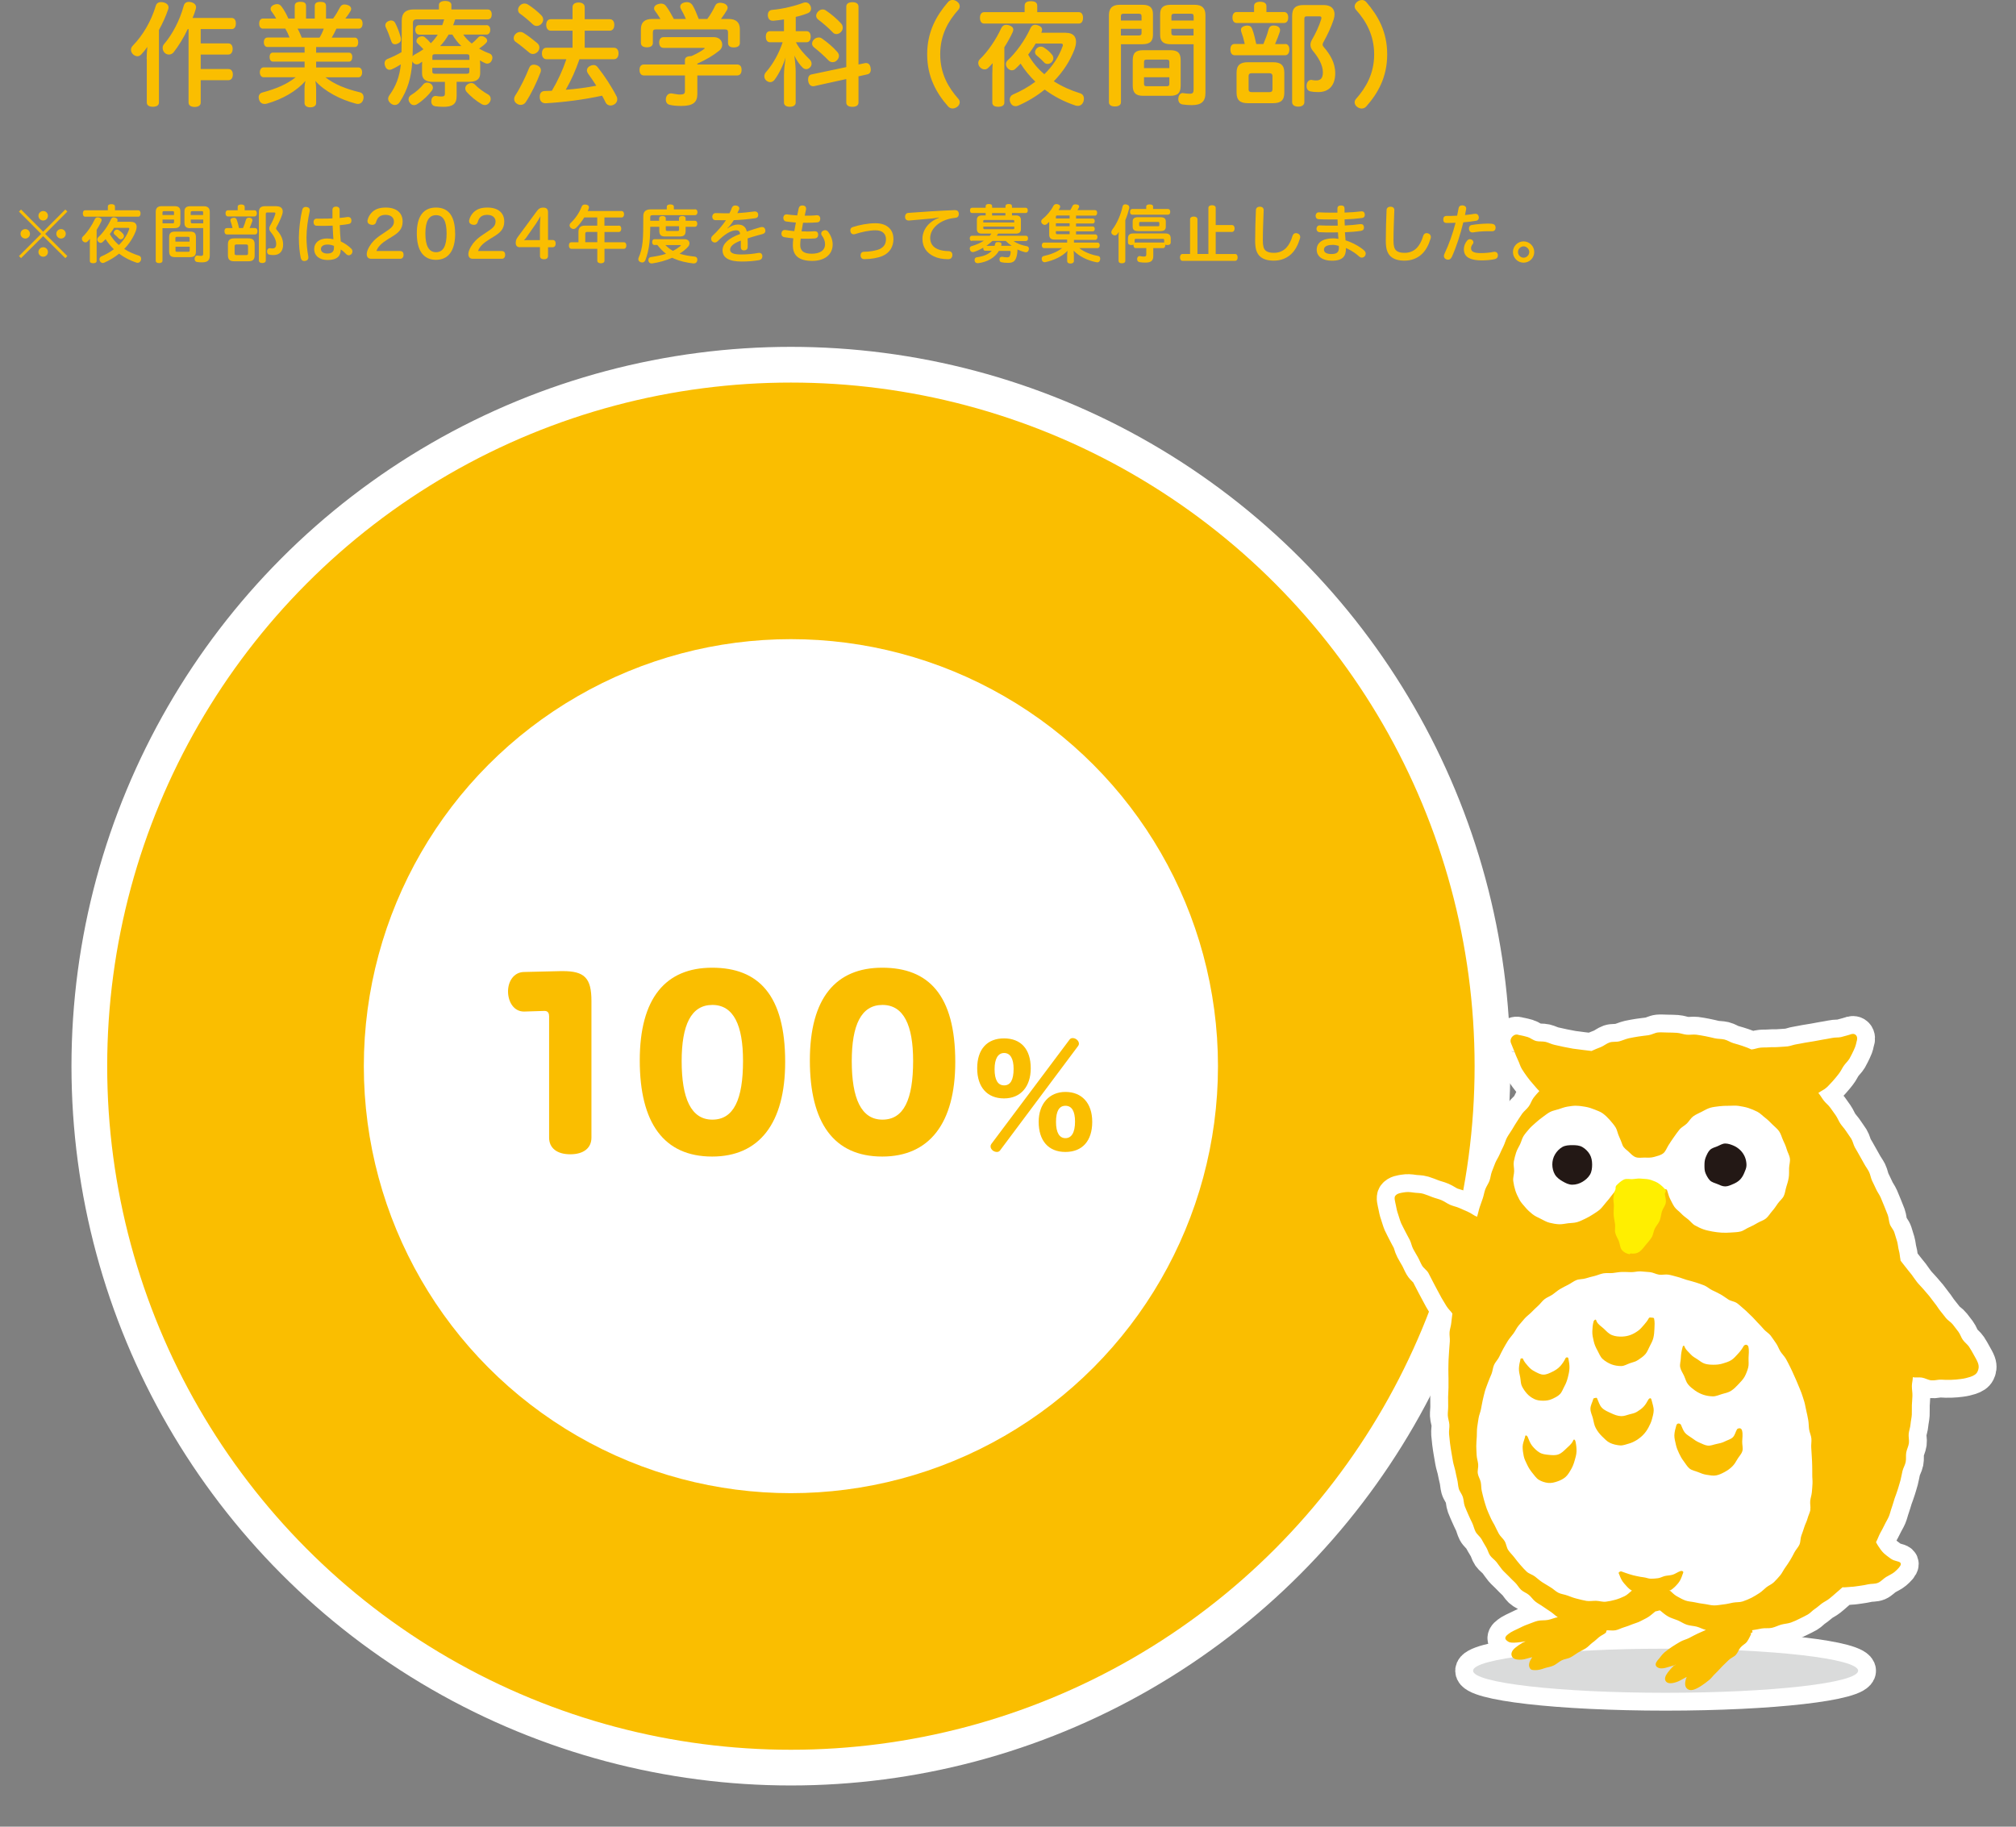 <?xml version="1.0" encoding="UTF-8"?><svg id="_レイヤー_5" xmlns="http://www.w3.org/2000/svg" width="320" height="290" viewBox="0 0 320 290"><rect x="0" y="0" width="320" height="290" fill="#808080" stroke="none"/><defs><style>.cls-1,.cls-2,.cls-3{stroke:#fff;stroke-miterlimit:10;stroke-width:5.67px;}.cls-1,.cls-4{fill:#fff;}.cls-2,.cls-5{fill:#fabe00;}.cls-6{fill:#dadbdb;}.cls-6,.cls-7,.cls-5,.cls-4,.cls-8{stroke-width:0px;}.cls-7{fill:#231815;}.cls-3{fill:none;}.cls-8{fill:#ffef00;}</style></defs><circle class="cls-2" cx="125.54" cy="169.26" r="111.36"/><circle class="cls-4" cx="125.54" cy="169.26" r="67.79"/><path class="cls-5" d="M23.28,9.35c0-.62.04-1.28.11-1.91-.28.42-.6.81-.94,1.17-.19.21-.41.32-.64.32s-.46-.11-.67-.28c-.23-.21-.35-.48-.35-.74,0-.23.09-.46.27-.64,1.61-1.65,2.94-3.9,3.67-6.36.12-.39.42-.58.83-.58.12,0,.27.02.41.05.53.14.78.44.78.8,0,.11-.02.23-.07.34-.37,1.1-.87,2.18-1.45,3.24v11.5c0,.46-.37.69-.97.69s-.96-.23-.96-.69v-6.89ZM29.8,4.62c-.64,1.35-1.42,2.62-2.23,3.67-.19.23-.46.37-.74.37-.23,0-.46-.07-.66-.25-.23-.19-.35-.5-.35-.8,0-.23.07-.44.23-.62,1.35-1.58,2.5-3.81,3.12-6.09.11-.39.39-.6.8-.6.12,0,.25.02.39.05.51.14.76.43.76.8,0,.09-.02.19-.05.3-.14.46-.3.94-.5,1.4h6.2c.44,0,.67.35.67.87,0,.55-.23.9-.67.9h-4.91v2.27h4.38c.44,0,.69.35.69.87s-.25.9-.69.9h-4.38v2.3h4.41c.44,0,.69.35.69.87s-.25.9-.69.9h-4.41v3.56c0,.44-.37.69-.96.69s-.97-.25-.97-.69V4.62h-.12Z"/><path class="cls-5" d="M41.76,4.55c-.39,0-.62-.3-.62-.8s.23-.81.62-.81h2.07c-.21-.41-.51-.83-.76-1.17-.09-.12-.12-.25-.12-.37,0-.25.19-.5.53-.64.18-.07.35-.11.5-.11.3,0,.53.14.71.39.39.5.78,1.22,1.08,1.9h1.01V.96c0-.5.34-.67.9-.67.62,0,.9.18.9.67v1.98h1.38V.97c0-.51.32-.67.89-.67.62,0,.9.16.9.67v1.97h1.12c.43-.55.8-1.22,1.08-1.75.18-.32.37-.48.71-.48.11,0,.25.02.41.05.44.11.67.37.67.66,0,.11-.04.21-.09.32-.21.35-.5.78-.83,1.2h2.11c.39,0,.62.32.62.81s-.23.8-.62.8h-3.53c-.23.48-.46.96-.74,1.42h3.67c.34,0,.53.32.53.74,0,.46-.2.76-.53.76h-6.15v.89h5.21c.34,0,.53.28.53.69s-.19.74-.53.74h-5.21v.92h6.73c.35,0,.57.34.57.78s-.21.78-.57.78h-5.26c1.44,1.12,3.22,1.84,5.42,2.37.43.09.64.41.64.8,0,.11-.02.23-.05.35-.12.44-.42.71-.87.71-.09,0-.21-.02-.32-.05-2.43-.64-4.89-1.91-6.43-3.61.09.34.14.78.14,1.22v2.32c0,.39-.34.66-.94.66-.55,0-.9-.27-.9-.66v-2.3c0-.44.04-.85.16-1.24-1.47,1.65-3.67,2.91-6.13,3.61-.14.04-.27.05-.37.05-.43,0-.73-.23-.87-.66-.05-.14-.07-.27-.07-.39,0-.37.21-.66.57-.76,2.14-.57,3.97-1.33,5.3-2.43h-5.12c-.32,0-.57-.34-.57-.78s.25-.78.57-.78h6.54v-.92h-5.03c-.35,0-.53-.34-.53-.74s.18-.69.53-.69h5.03v-.89h-5.9c-.35,0-.57-.3-.57-.76,0-.43.21-.74.57-.74h3.51c-.18-.48-.41-.97-.67-1.42h-3.51ZM47.24,4.55c.25.44.46.94.66,1.42h2.82c.27-.44.5-.92.67-1.42h-4.15Z"/><path class="cls-5" d="M77.22,3.99c.39,0,.6.32.6.74s-.21.76-.6.76h-3.69c.37.53.83,1.01,1.35,1.42.41-.32.74-.67,1.03-.97.12-.14.3-.21.48-.21s.37.05.57.18c.25.14.37.35.37.55,0,.11-.04.21-.11.28-.28.34-.73.67-1.17.97.53.32,1.1.58,1.65.78.3.11.46.37.46.69,0,.12-.04.25-.09.37-.14.37-.43.55-.74.55-.11,0-.23-.02-.35-.09-.28-.12-.55-.27-.8-.42.02.21.04.39.04.51v1.51c0,.97-.6,1.38-1.77,1.38h-1.97v2.29c0,1.24-.66,1.68-2.09,1.68-.46,0-.99-.04-1.33-.09-.34-.07-.6-.3-.6-.76,0-.07,0-.14.02-.21.05-.46.35-.67.67-.67.05,0,.09,0,.14.02.21.04.5.07.76.07.43,0,.57-.11.57-.44v-1.88h-1.88c-1.15,0-1.75-.41-1.75-1.38v-1.26c0-.12.02-.34.02-.57-.16.12-.32.23-.46.32-.12.07-.27.11-.41.11-.28,0-.57-.18-.69-.51v.07c-.18,2.55-.73,4.46-2,6.43-.19.3-.48.46-.76.46-.21,0-.44-.07-.64-.23-.28-.21-.44-.48-.44-.76,0-.18.07-.37.21-.57,1.05-1.47,1.59-2.92,1.81-4.89-.48.3-1.01.6-1.51.81-.11.04-.19.05-.3.05-.3,0-.57-.21-.69-.58-.05-.16-.09-.3-.09-.43,0-.32.14-.58.46-.71.76-.3,1.52-.66,2.23-1.08.04-1.4.04-3.19.04-5.01,0-1.22.64-1.77,1.9-1.77h4v-.71c0-.39.37-.64.99-.64s.99.25.99.64v.71h5.76c.42,0,.64.32.64.78,0,.51-.21.8-.64.8h-5.16c-.11.3-.19.62-.32.92h5.3ZM62.12,3.26c.25,0,.46.12.6.37.34.64.64,1.42.89,2.32.02.11.04.19.04.3,0,.25-.12.5-.51.67-.16.07-.3.11-.44.11-.27,0-.48-.14-.57-.43-.27-.78-.6-1.67-.92-2.32-.04-.09-.05-.18-.05-.27,0-.27.18-.53.5-.66.16-.07.32-.11.48-.11ZM68.71,13.94c0,.14-.05.3-.16.44-.55.74-1.4,1.56-2.29,2.13-.18.12-.37.18-.55.18-.25,0-.5-.12-.67-.39-.12-.16-.19-.35-.19-.53,0-.27.14-.53.41-.69.74-.44,1.52-1.15,1.9-1.65.16-.21.39-.32.64-.32.16,0,.34.05.51.14.27.16.41.43.41.69ZM66.52,5.49c-.39,0-.6-.32-.6-.76s.21-.74.6-.74h3.68c.12-.3.21-.6.3-.92h-4.27c-.53,0-.69.16-.69.64v1.42c0,1.35,0,2.69-.05,3.84.05-.12.16-.21.28-.28.51-.27.99-.55,1.44-.87-.3-.32-.71-.73-.99-.99-.09-.09-.12-.19-.12-.32,0-.21.12-.43.32-.57.19-.12.39-.18.57-.18s.32.05.44.14c.32.27.64.6.96.96.41-.41.78-.87,1.1-1.36h-2.96ZM74.51,9.51v-.53c0-.3-.12-.37-.43-.37h-5.01c-.32,0-.44.07-.44.37v.53h5.88ZM68.62,11.34c0,.28.12.37.44.37h5.01c.3,0,.43-.09.43-.37v-.57h-5.88v.57ZM71.21,5.49c-.39.66-.81,1.28-1.35,1.82h3.37c-.57-.53-1.03-1.15-1.43-1.82h-.58ZM74.81,13.18c.21,0,.43.09.58.25.53.57,1.42,1.2,2.11,1.58.25.14.39.41.39.69,0,.19-.05.37-.18.55-.2.28-.46.43-.74.43-.16,0-.34-.05-.5-.14-.85-.48-1.77-1.24-2.43-1.98-.12-.16-.19-.35-.19-.53,0-.25.12-.48.39-.66.18-.12.37-.18.57-.18Z"/><path class="cls-5" d="M85.3,6.87c.21.18.32.42.32.67,0,.23-.09.44-.23.64-.23.25-.51.39-.8.39-.19,0-.41-.07-.57-.21-.6-.51-1.49-1.24-2.18-1.72-.19-.12-.3-.35-.3-.58,0-.19.07-.41.23-.6.21-.25.51-.39.8-.39.16,0,.34.04.48.12.71.43,1.59,1.12,2.25,1.68ZM85.86,11.16c0,.11-.02.23-.07.35-.58,1.54-1.47,3.4-2.34,4.71-.19.28-.48.43-.8.43-.19,0-.41-.05-.6-.18-.28-.18-.44-.44-.44-.74,0-.19.07-.41.21-.62.74-1.13,1.61-2.91,2.16-4.3.14-.37.41-.55.76-.55.14,0,.3.04.46.09.43.16.66.46.66.81ZM85.92,2.43c.21.21.3.44.3.69,0,.23-.09.46-.28.66-.19.21-.46.34-.74.34-.21,0-.43-.07-.62-.25-.62-.58-1.4-1.26-2.07-1.72-.18-.12-.28-.35-.28-.6,0-.21.09-.44.27-.64.21-.25.5-.35.76-.35.18,0,.35.05.51.14.67.41,1.59,1.13,2.16,1.74ZM97.45,7.58c.46,0,.73.35.73.9s-.27.92-.73.92h-5.47c-.58,1.68-1.29,3.31-2.18,4.85,1.61-.12,3.26-.34,4.85-.64-.44-.69-.89-1.36-1.31-1.93-.12-.18-.18-.34-.18-.51,0-.28.18-.55.48-.69.21-.11.39-.16.57-.16.27,0,.5.12.69.39,1.03,1.28,2.2,3.08,2.96,4.57.09.16.12.32.12.48,0,.34-.18.66-.53.85-.18.09-.35.14-.55.14-.32,0-.62-.16-.78-.5-.16-.34-.35-.71-.55-1.06-2.94.64-6.13,1.04-8.91,1.2h-.09c-.51,0-.85-.3-.9-.9v-.14c0-.6.32-.89.78-.9.37-.02.76-.02,1.15-.04.94-1.59,1.72-3.28,2.3-5.01h-3.15c-.46,0-.73-.35-.73-.92s.27-.9.73-.9h4.13v-2.71h-3.47c-.44,0-.71-.37-.71-.92s.27-.9.71-.9h3.47v-1.91c0-.48.37-.74.96-.74s.97.27.97.74v1.91h3.99c.44,0,.71.35.71.9s-.27.92-.71.92h-3.99v2.71h4.64Z"/><path class="cls-5" d="M110.69,10.24h6.31c.46,0,.71.3.71.85s-.25.89-.71.89h-6.31v2.94c0,1.31-.66,1.9-2.55,1.9-.64,0-1.36-.05-1.88-.19-.34-.09-.57-.37-.57-.8,0-.09,0-.18.02-.27.11-.5.43-.73.8-.73h.11c.41.05.89.18,1.29.18.64,0,.81-.14.81-.57v-2.46h-6.5c-.46,0-.71-.34-.71-.89s.25-.85.71-.85h6.5v-.71c0-.44.39-.62,1.01-.62.78-.35,1.44-.69,2.02-1.12.07-.05.11-.11.11-.14s-.05-.05-.16-.05h-6.38c-.44,0-.69-.34-.69-.85s.25-.85.69-.85h8.01c.85,0,1.31.58,1.31,1.19,0,.34-.14.69-.46.94-.99.8-2.14,1.47-3.49,2.07v.14ZM115.63,3.01c1.2,0,1.81.53,1.81,1.63v2.18c0,.46-.34.71-.96.71s-.92-.25-.92-.71v-1.67c0-.37-.16-.48-.5-.48h-10.95c-.34,0-.48.11-.48.48v1.65c0,.48-.34.71-.94.71s-.96-.23-.96-.71v-2.16c0-1.1.6-1.63,1.79-1.63h1.31c-.28-.48-.58-.9-.89-1.33-.09-.11-.12-.23-.12-.35,0-.27.21-.55.62-.67.18-.05.34-.09.48-.09.35,0,.62.14.8.39.41.55.83,1.28,1.24,2.05h1.91c-.25-.6-.58-1.22-.81-1.63-.05-.11-.09-.21-.09-.32,0-.32.25-.57.66-.67.16-.04.28-.05.43-.05.39,0,.69.19.89.53.32.53.64,1.31.96,2.14h1.36c.53-.71.94-1.45,1.24-2.09.16-.34.44-.48.8-.48.14,0,.32.02.5.07.43.12.69.41.69.73,0,.11-.04.21-.09.32-.27.46-.6.97-.97,1.45h1.21Z"/><path class="cls-5" d="M124.47,3.08c-.57.09-1.12.16-1.67.21h-.14c-.43,0-.71-.23-.78-.78v-.14c0-.44.23-.76.67-.8,1.68-.14,3.63-.62,4.94-1.12.14-.05.27-.07.39-.07.32,0,.58.18.74.51.09.16.12.34.12.48,0,.32-.18.6-.53.73-.58.23-1.22.43-1.9.58v2.27h1.7c.44,0,.67.34.67.87s-.23.89-.67.89h-1.67c.55,1.08,1.44,2,2.18,2.73.19.18.3.43.3.67,0,.21-.07.41-.23.57-.19.21-.41.3-.62.3s-.41-.09-.57-.25c-.48-.46-.99-1.2-1.31-1.91.11.8.21,1.86.21,2.64v4.82c0,.43-.35.67-.94.67s-.92-.25-.92-.67v-4.32c0-.81.12-1.81.25-2.82-.34,1.13-1.05,2.62-1.77,3.56-.18.21-.41.34-.66.34-.19,0-.41-.07-.6-.23-.23-.18-.34-.44-.34-.71,0-.23.09-.46.27-.66,1.12-1.26,2.09-3.05,2.64-4.73h-2c-.44,0-.67-.34-.67-.89s.23-.87.67-.87h2.21v-1.88ZM137.26,10.03c.07-.02.14-.02.21-.02.34,0,.6.19.71.69.02.12.04.25.04.34,0,.42-.19.69-.53.76l-1.42.32v4.15c0,.46-.37.69-.97.69s-.97-.23-.97-.69v-3.72l-5.08,1.12c-.05.02-.12.02-.18.02-.37,0-.69-.25-.78-.8-.02-.09-.02-.18-.02-.27,0-.43.18-.73.53-.8l5.53-1.17V1.06c0-.48.37-.71.97-.71s.97.23.97.71v9.18l.99-.21ZM132.9,8.24c.18.19.27.43.27.62,0,.25-.11.5-.32.71-.19.21-.44.3-.69.3-.23,0-.46-.09-.64-.27-.69-.71-1.51-1.45-2.32-2.09-.19-.16-.3-.37-.3-.58,0-.23.11-.46.28-.64.21-.23.51-.34.78-.34.18,0,.35.05.51.16.87.62,1.77,1.36,2.43,2.13ZM133.54,3.76c.14.18.23.39.23.64,0,.21-.07.44-.25.64-.2.23-.48.37-.76.37-.21,0-.42-.09-.58-.27-.64-.69-1.56-1.47-2.29-2.02-.23-.18-.34-.39-.34-.62s.11-.46.3-.66c.21-.23.48-.34.73-.34.19,0,.35.05.51.16.8.53,1.81,1.38,2.44,2.09Z"/><path class="cls-5" d="M152.34.99c0,.19-.07.39-.23.57-1.54,1.72-2.87,3.93-2.87,7.07s1.35,5.33,2.87,7.05c.16.18.23.37.23.55,0,.3-.18.58-.44.76-.21.14-.46.23-.69.23-.27,0-.53-.11-.73-.34-1.84-2.09-3.31-4.68-3.31-8.26s1.47-6.16,3.31-8.29c.19-.23.44-.34.71-.34.25,0,.5.09.71.25.27.19.44.46.44.74Z"/><path class="cls-5" d="M157.52,11.48c0-.53.02-1.03.05-1.45-.25.28-.5.55-.73.76-.16.16-.35.23-.55.23-.25,0-.51-.11-.73-.34-.19-.19-.28-.44-.28-.67,0-.21.07-.42.23-.58,1.36-1.31,2.62-3.22,3.42-4.96.18-.37.44-.53.78-.53.16,0,.34.04.51.09.42.16.62.37.62.67,0,.12-.04.27-.11.43-.34.74-.83,1.63-1.31,2.37v8.79c0,.44-.37.66-.97.66s-.94-.21-.94-.66v-4.8ZM171.25,1.93c.42,0,.66.37.66.89,0,.55-.23.92-.66.92h-15.04c-.43,0-.66-.37-.66-.92,0-.51.23-.89.66-.89h6.43V.92c0-.51.34-.73.99-.73s1.01.21,1.01.73v1.01h6.61ZM169.21,5.21c1.03,0,1.59.51,1.59,1.44,0,.35-.09.74-.25,1.2-.71,1.86-1.84,3.58-3.28,5.05,1.26.81,2.67,1.44,4.18,1.91.41.12.6.46.6.85,0,.14-.02.3-.07.46-.18.48-.51.69-.92.69-.09,0-.19-.02-.3-.04-1.82-.6-3.49-1.47-4.94-2.55-1.26,1.03-2.68,1.88-4.2,2.55-.14.05-.28.09-.41.09-.35,0-.66-.19-.83-.57-.07-.16-.11-.32-.11-.48,0-.35.19-.66.51-.8,1.29-.55,2.5-1.24,3.56-2.04-.89-.87-1.68-1.82-2.34-2.87-.28.3-.55.58-.83.83-.16.16-.35.23-.55.23-.25,0-.48-.12-.67-.32-.19-.19-.28-.43-.28-.66,0-.21.09-.42.25-.58,1.36-1.24,2.78-3.22,3.65-5.14.16-.35.41-.53.74-.53.16,0,.32.04.5.11.41.14.6.37.6.69,0,.12-.04.27-.11.43l-.02.04h3.92ZM164.39,6.91c-.35.62-.76,1.2-1.19,1.77.66,1.17,1.52,2.23,2.57,3.1,1.29-1.26,2.3-2.75,2.89-4.41.04-.09.05-.16.05-.23,0-.16-.11-.23-.37-.23h-3.95ZM167.01,8.7c.12.16.19.35.19.55,0,.21-.09.43-.27.62-.19.19-.43.28-.64.28s-.41-.07-.55-.23c-.41-.43-.71-.73-1.2-1.13-.16-.12-.25-.32-.25-.5,0-.23.11-.44.3-.64.18-.16.39-.25.62-.25.18,0,.35.05.51.16.57.37.85.62,1.28,1.13Z"/><path class="cls-5" d="M177.93,16.23c0,.44-.37.67-.97.67-.57,0-.94-.23-.94-.67V2.41c0-1.06.5-1.65,1.7-1.65h3.61c1.17,0,1.68.44,1.68,1.49v3.28c0,1.05-.51,1.49-1.68,1.49h-3.4v9.21ZM181.2,2.59c0-.32-.14-.41-.44-.41h-2.41c-.3,0-.43.09-.43.41v.67h3.28v-.67ZM180.76,5.63c.3,0,.44-.09.44-.39v-.67h-3.28v1.06h2.83ZM185.74,7.97c1.2,0,1.67.43,1.67,1.59v4.02c0,1.17-.46,1.63-1.67,1.63h-4.29c-1.17,0-1.65-.46-1.65-1.63v-4.02c0-1.17.48-1.59,1.65-1.59h4.29ZM185.61,9.85c0-.3-.12-.39-.42-.39h-3.17c-.3,0-.43.09-.43.39v.96h4.02v-.96ZM181.59,13.32c0,.28.12.37.43.37h3.17c.3,0,.42-.09.42-.37v-1.06h-4.02v1.06ZM185.83,7.02c-1.17,0-1.68-.44-1.68-1.49v-3.28c0-1.04.51-1.49,1.68-1.49h3.81c1.2,0,1.7.58,1.7,1.65v12.35c0,1.35-.64,1.93-2.18,1.93-.48,0-1.06-.04-1.47-.11-.39-.07-.66-.35-.66-.85,0-.05,0-.12.02-.18.04-.5.37-.78.69-.78.04,0,.07,0,.11.02.28.05.73.09.99.09.48,0,.62-.14.62-.67v-7.19h-3.63ZM189.46,2.59c0-.32-.11-.41-.42-.41h-2.64c-.32,0-.46.09-.46.41v.67h3.53v-.67ZM189.46,4.57h-3.53v.67c0,.3.14.39.46.39h3.06v-1.06Z"/><path class="cls-5" d="M204,6.98c.42,0,.66.34.66.87s-.23.92-.66.92h-8.03c-.44,0-.67-.39-.67-.92s.23-.87.67-.87h1.61c-.16-.73-.34-1.36-.55-1.93-.04-.12-.05-.23-.05-.32,0-.35.27-.53.62-.62.16-.04.28-.05.41-.05.39,0,.62.18.76.57.25.64.44,1.45.64,2.36h1.13c.32-.76.62-1.54.81-2.3.11-.41.35-.64.81-.64.07,0,.16,0,.25.02.51.07.78.35.78.71,0,.07-.02.16-.04.25-.19.6-.46,1.29-.76,1.97h1.59ZM203.81,1.91c.44,0,.67.35.67.87s-.23.87-.67.87h-7.51c-.44,0-.67-.35-.67-.87s.23-.87.67-.87h2.76v-.96c0-.44.37-.67.97-.67s.99.23.99.67v.96h2.78ZM203.86,14.7c0,1.24-.57,1.68-1.79,1.68h-4c-1.2,0-1.79-.44-1.79-1.68v-3.14c0-1.22.58-1.68,1.79-1.68h4c1.22,0,1.79.46,1.79,1.68v3.14ZM201.47,14.63c.34,0,.51-.12.51-.46v-2.07c0-.35-.19-.48-.51-.48h-2.75c-.35,0-.53.12-.53.48v2.07c0,.34.18.46.53.46h2.75ZM210.11.8c1.15,0,1.72.58,1.72,1.47,0,.25-.05.53-.14.83-.41,1.26-1.03,2.53-1.63,3.61-.09.16-.12.27-.12.39,0,.11.05.21.16.34,1.01,1.19,1.84,2.48,1.84,4.2,0,1.93-1.01,2.98-2.69,2.98-.58,0-.87-.04-1.24-.11-.35-.07-.62-.35-.62-.83,0-.09,0-.18.02-.27.09-.48.37-.73.73-.73.04,0,.09,0,.12.02.19.04.43.07.69.07.66-.02,1.03-.34,1.03-1.29,0-1.17-.73-2.39-1.65-3.49-.21-.27-.32-.57-.32-.87,0-.27.07-.51.21-.76.57-.97,1.15-2.18,1.49-3.29.02-.09.04-.16.04-.23,0-.18-.12-.25-.37-.25h-1.9c-.32,0-.44.09-.44.41v13.22c0,.44-.37.71-.97.71s-.97-.27-.97-.71V2.55c0-1.26.55-1.75,1.82-1.75h3.21Z"/><path class="cls-5" d="M216.17,0c.27,0,.51.11.71.34,1.84,2.13,3.31,4.68,3.31,8.29s-1.47,6.17-3.31,8.26c-.21.23-.46.34-.73.34-.25,0-.48-.09-.69-.23-.27-.19-.44-.46-.44-.76,0-.18.07-.37.23-.55,1.52-1.72,2.87-3.95,2.87-7.05s-1.33-5.35-2.87-7.07c-.16-.18-.23-.37-.23-.57,0-.28.18-.55.44-.74.21-.16.46-.25.71-.25Z"/><path class="cls-5" d="M87.15,161.28c0-.48-.21-.79-.72-.79l-3.22.1c-1.61.03-2.54-1.48-2.57-3.12-.03-1.68.93-3.12,2.5-3.16l5.9-.14h.31c3.43,0,4.53,1.1,4.53,4.73v21.71c0,1.61-1.2,2.64-3.36,2.64s-3.36-1.03-3.36-2.64v-19.35Z"/><path class="cls-5" d="M113.04,183.61c-7.68,0-11.49-5.35-11.49-15.26s4.12-14.72,11.49-14.72,11.59,4.36,11.59,14.96c0,9.74-4.12,15.02-11.59,15.02ZM108.2,168.45c0,5.9,1.48,9.3,4.87,9.3s4.87-3.19,4.87-9.33c0-5.63-1.48-8.88-4.87-8.88s-4.87,3.22-4.87,8.92Z"/><path class="cls-5" d="M140.04,183.61c-7.68,0-11.49-5.35-11.49-15.26s4.12-14.72,11.49-14.72,11.59,4.36,11.59,14.96c0,9.74-4.12,15.02-11.59,15.02ZM135.2,168.45c0,5.9,1.48,9.3,4.87,9.3s4.87-3.19,4.87-9.33c0-5.63-1.48-8.88-4.87-8.88s-4.87,3.22-4.87,8.92Z"/><path class="cls-5" d="M163.61,169.6c0,2.88-1.58,4.78-4.24,4.78s-4.26-1.77-4.26-4.78,1.56-4.75,4.26-4.75,4.24,1.73,4.24,4.75ZM158.73,182.65c-.12.16-.31.23-.49.23-.25,0-.49-.1-.66-.23-.19-.16-.35-.39-.35-.66,0-.12.04-.25.12-.37l12.43-16.59c.12-.16.31-.23.47-.23.23,0,.45.08.62.21.21.14.39.41.39.68,0,.12-.04.25-.12.35l-12.41,16.61ZM157.87,169.74c0,1.69.51,2.57,1.52,2.57s1.5-.89,1.5-2.63c0-1.63-.54-2.51-1.5-2.51s-1.52.88-1.52,2.57ZM173.37,178.1c0,3.01-1.56,4.78-4.26,4.78s-4.24-1.79-4.24-4.78c0-2.82,1.65-4.75,4.24-4.75s4.26,1.75,4.26,4.75ZM167.62,178.12c0,1.69.54,2.57,1.5,2.57s1.52-.89,1.52-2.63c0-1.65-.51-2.51-1.52-2.51s-1.5.86-1.5,2.57Z"/><ellipse class="cls-1" cx="264.38" cy="265.24" rx="30.56" ry="3.5"/><path class="cls-4" d="M287.17,239.65c-.1.48-.15.96-.27,1.41s-.29.92-.43,1.37-.31.92-.47,1.36-.35.9-.54,1.33-.36.9-.57,1.32-.51.82-.76,1.22-.5.83-.78,1.21-.53.82-.84,1.17-.69.67-1.04,1-.65.72-1.03,1.01-.82.51-1.22.76-.84.46-1.27.67c-.45.22-.91.42-1.4.58s-.97.28-1.47.38-.99.26-1.5.31-1.02.05-1.53.04-1.01-.14-1.52-.2-1-.16-1.5-.27-1.03-.12-1.51-.3-.95-.42-1.39-.65-.9-.52-1.3-.83c.09-.05.18-.16.26-.22.47-.3.97-.57,1.31-.97.36-.43.59-.95.76-1.45.05-.13-.04-.23-.14-.33-.1-.1-.17-.13-.29-.08-.44.16-.86.23-1.25.36-.43.14-.84.22-1.25.31-.37.09-.73.18-1.1.23s-.74.09-1.12.1c-.38,0-.75,0-1.12-.03s-.74-.07-1.11-.14c-.39-.08-.78-.19-1.24-.33-.36-.12-.73-.32-1.19-.49-.13-.05-.32.02-.42.12s-.14.29-.09.42c.18.5.46,1,.82,1.43.35.4.79.76,1.27,1.06.06.03.12-.01.18.02-.42.32-.82.63-1.28.85s-.94.44-1.44.57-1.03.12-1.54.17-1.02.17-1.54.16-1.02-.14-1.53-.22-1.03-.11-1.53-.24-.98-.36-1.45-.54c-.5-.19-.99-.35-1.42-.58-.46-.24-.88-.52-1.3-.76-.45-.26-.94-.41-1.34-.68-.43-.28-.8-.63-1.19-.92s-.8-.6-1.17-.93-.71-.69-1.05-1.07-.64-.74-.96-1.15c-.29-.38-.62-.76-.91-1.19-.27-.4-.54-.82-.81-1.27-.24-.41-.46-.86-.71-1.32-.23-.42-.43-.88-.66-1.35-.22-.39-.43-.82-.64-1.28-.18-.42-.39-.86-.56-1.32-.16-.44-.34-.89-.48-1.36s-.25-.93-.36-1.39-.17-.95-.27-1.42-.2-.95-.27-1.42-.18-.96-.23-1.42c-.05-.5-.1-.98-.12-1.43-.02-.49-.06-.98-.06-1.47s.04-.98.07-1.47.15-.97.2-1.46.12-.97.19-1.46.14-.97.23-1.45.21-.96.33-1.44.25-.95.39-1.42.22-.96.38-1.43.43-.89.62-1.34.26-.96.46-1.4.42-.89.65-1.33.49-.85.74-1.28.52-.84.78-1.25.56-.81.84-1.21.54-.82.85-1.21.69-.71,1.01-1.07.61-.78.95-1.12.69-.7,1.06-1.03.78-.6,1.17-.9.81-.55,1.22-.82.79-.59,1.21-.83.87-.46,1.31-.68.89-.4,1.35-.59.91-.36,1.38-.51.94-.27,1.42-.38.94-.3,1.42-.38.98-.03,1.48-.07.97-.12,1.47-.13c.5-.01.99.01,1.48.02s.99.04,1.48.07,1-.03,1.48.01.97.21,1.46.28.98.16,1.46.26.99.11,1.47.23.97.22,1.44.36.93.35,1.39.51.93.35,1.38.54.92.38,1.36.59.86.5,1.28.74.91.4,1.33.66.77.62,1.17.91.8.57,1.19.88.78.61,1.15.93.76.64,1.1.99.69.7,1.02,1.07.6.78.91,1.17.58.79.87,1.2.61.77.88,1.19.52.84.77,1.27.42.89.64,1.34.43.89.63,1.34.33.92.51,1.39.38.91.54,1.38.3.93.44,1.41.32.93.44,1.41.13.98.23,1.46.3.95.38,1.44.08.98.13,1.48.07.98.11,1.48.11.98.13,1.48c.02.42.08.89.08,1.39,0,.44,0,.91,0,1.39s-.08.92-.1,1.39,0,.94-.04,1.39c-.04.48-.18.93-.24,1.37-.06.5-.14.95-.22,1.36Z"/><path class="cls-3" d="M287.17,239.65c-.1.48-.15.96-.27,1.41s-.29.92-.43,1.37-.31.92-.47,1.36-.35.9-.54,1.33-.36.9-.57,1.32-.51.82-.76,1.22-.5.83-.78,1.21-.53.82-.84,1.17-.69.67-1.04,1-.65.72-1.03,1.01-.82.51-1.22.76-.84.46-1.27.67c-.45.22-.91.42-1.4.58s-.97.28-1.47.38-.99.26-1.5.31-1.02.05-1.53.04-1.01-.14-1.52-.2-1-.16-1.5-.27-1.03-.12-1.51-.3-.95-.42-1.39-.65-.9-.52-1.3-.83c.09-.05.18-.16.26-.22.47-.3.97-.57,1.31-.97.36-.43.59-.95.76-1.45.05-.13-.04-.23-.14-.33-.1-.1-.17-.13-.29-.08-.44.16-.86.23-1.25.36-.43.14-.84.22-1.25.31-.37.09-.73.18-1.1.23s-.74.09-1.12.1c-.38,0-.75,0-1.12-.03s-.74-.07-1.11-.14c-.39-.08-.78-.19-1.24-.33-.36-.12-.73-.32-1.19-.49-.13-.05-.32.02-.42.12s-.14.29-.09.42c.18.5.46,1,.82,1.43.35.4.79.76,1.27,1.06.06.03.12-.01.18.02-.42.32-.82.63-1.28.85s-.94.44-1.44.57-1.03.12-1.54.17-1.02.17-1.54.16-1.02-.14-1.53-.22-1.03-.11-1.53-.24-.98-.36-1.45-.54c-.5-.19-.99-.35-1.42-.58-.46-.24-.88-.52-1.3-.76-.45-.26-.94-.41-1.34-.68-.43-.28-.8-.63-1.19-.92s-.8-.6-1.17-.93-.71-.69-1.05-1.07-.64-.74-.96-1.15c-.29-.38-.62-.76-.91-1.19-.27-.4-.54-.82-.81-1.27-.24-.41-.46-.86-.71-1.32-.23-.42-.43-.88-.66-1.35-.22-.39-.43-.82-.64-1.28-.18-.42-.39-.86-.56-1.32-.16-.44-.34-.89-.48-1.36s-.25-.93-.36-1.39-.17-.95-.27-1.42-.2-.95-.27-1.42-.18-.96-.23-1.42c-.05-.5-.1-.98-.12-1.43-.02-.49-.06-.98-.06-1.47s.04-.98.07-1.47.15-.97.2-1.46.12-.97.19-1.46.14-.97.23-1.45.21-.96.33-1.44.25-.95.39-1.42.22-.96.38-1.43.43-.89.62-1.34.26-.96.46-1.4.42-.89.65-1.33.49-.85.74-1.28.52-.84.78-1.25.56-.81.84-1.21.54-.82.85-1.21.69-.71,1.01-1.07.61-.78.95-1.12.69-.7,1.06-1.03.78-.6,1.17-.9.81-.55,1.22-.82.79-.59,1.21-.83.87-.46,1.31-.68.89-.4,1.35-.59.91-.36,1.38-.51.94-.27,1.42-.38.94-.3,1.42-.38.98-.03,1.48-.07.97-.12,1.47-.13c.5-.01.99.01,1.48.02s.99.04,1.48.07,1-.03,1.48.01.97.21,1.46.28.98.16,1.46.26.99.11,1.47.23.97.22,1.44.36.93.35,1.39.51.93.35,1.38.54.92.38,1.36.59.86.5,1.28.74.91.4,1.33.66.77.62,1.17.91.8.57,1.19.88.78.61,1.15.93.76.64,1.1.99.69.7,1.02,1.07.6.78.91,1.17.58.79.87,1.2.61.77.88,1.19.52.84.77,1.27.42.89.64,1.34.43.89.63,1.34.33.92.51,1.39.38.91.54,1.38.3.93.44,1.41.32.93.44,1.41.13.98.23,1.46.3.95.38,1.44.08.98.13,1.48.07.98.11,1.48.11.98.13,1.48c.02.42.08.89.08,1.39,0,.44,0,.91,0,1.39s-.08.92-.1,1.39,0,.94-.04,1.39c-.04.48-.18.93-.24,1.37-.06.5-.14.95-.22,1.36Z"/><path class="cls-4" d="M252.94,209.81c.04-.14.18-.29.3-.31.12-.03.13.16.19.28.25.52.78.81,1.17,1.18.4.39.77.8,1.28,1s1.06.25,1.62.23c.45-.02.89-.1,1.32-.26s.8-.38,1.18-.65.64-.6.95-.95.56-.67.78-1.08c.07-.13.28-.08.42-.07.13.01.36,0,.4.14.13.52.08,1.1.06,1.64-.02.49-.06.97-.17,1.43s-.35.9-.57,1.32-.39.91-.7,1.27-.74.64-1.13.91-.87.38-1.32.53-.89.44-1.37.45c-.55,0-1.11-.09-1.59-.28s-.99-.49-1.38-.85-.56-.89-.83-1.37-.46-.92-.58-1.45c-.12-.5-.24-1.01-.22-1.56.02-.51.05-1.05.2-1.56Z"/><path class="cls-3" d="M252.94,209.81c.04-.14.18-.29.3-.31.12-.03.13.16.19.28.25.52.78.81,1.17,1.18.4.39.77.8,1.28,1s1.06.25,1.62.23c.45-.02.89-.1,1.32-.26s.8-.38,1.18-.65.64-.6.95-.95.56-.67.78-1.08c.07-.13.28-.08.42-.07.13.01.36,0,.4.14.13.52.08,1.1.06,1.64-.02.49-.06.97-.17,1.43s-.35.9-.57,1.32-.39.91-.7,1.27-.74.64-1.13.91-.87.38-1.32.53-.89.44-1.37.45c-.55,0-1.11-.09-1.59-.28s-.99-.49-1.38-.85-.56-.89-.83-1.37-.46-.92-.58-1.45c-.12-.5-.24-1.01-.22-1.56.02-.51.05-1.05.2-1.56Z"/><path class="cls-4" d="M241.32,215.81c.03-.12.11-.14.21-.16.1-.02.16-.03.21.08.19.47.52.82.82,1.17.32.38.68.65,1.1.86s.85.47,1.34.47.97-.24,1.44-.47c.44-.22.86-.48,1.22-.88.33-.36.61-.78.84-1.26.06-.12.19-.14.3-.12.11.01.13.09.16.22.1.49.18.98.16,1.49s-.13.99-.25,1.45c-.13.5-.29.95-.52,1.37-.25.45-.41.96-.74,1.3-.36.37-.85.58-1.28.78s-.94.27-1.45.26-.96-.07-1.38-.28-.82-.5-1.14-.86c-.3-.34-.59-.75-.8-1.19-.19-.41-.17-.92-.26-1.4-.09-.45-.22-.91-.2-1.4s.12-.95.24-1.42Z"/><path class="cls-3" d="M241.32,215.81c.03-.12.11-.14.21-.16.1-.02.16-.03.21.08.19.47.52.82.82,1.17.32.38.68.65,1.1.86s.85.47,1.34.47.97-.24,1.44-.47c.44-.22.86-.48,1.22-.88.33-.36.61-.78.84-1.26.06-.12.19-.14.3-.12.11.01.13.09.16.22.1.49.18.98.16,1.49s-.13.99-.25,1.45c-.13.5-.29.95-.52,1.37-.25.45-.41.96-.74,1.3-.36.37-.85.58-1.28.78s-.94.27-1.45.26-.96-.07-1.38-.28-.82-.5-1.14-.86c-.3-.34-.59-.75-.8-1.19-.19-.41-.17-.92-.26-1.4-.09-.45-.22-.91-.2-1.4s.12-.95.24-1.42Z"/><path class="cls-4" d="M242.05,228.21c.03-.12.04-.33.15-.33.11-.01.26.15.3.26.2.5.39,1,.7,1.39.34.42.73.8,1.16,1.06.45.28.99.33,1.5.38s1.04.1,1.52-.08.84-.55,1.23-.92c.35-.34.79-.67,1.04-1.15.06-.12.11-.31.23-.28.11.03.19.23.21.36.11.52.17,1.04.15,1.56s-.18,1-.31,1.46c-.14.5-.32.95-.56,1.36-.26.45-.51.88-.87,1.2-.39.34-.84.55-1.31.71s-.97.29-1.48.23-1.02-.23-1.45-.49-.7-.71-1.04-1.11c-.31-.38-.58-.79-.8-1.26-.21-.45-.46-.9-.56-1.4s-.18-1-.17-1.52c.01-.49.23-.96.36-1.43Z"/><path class="cls-3" d="M242.05,228.21c.03-.12.04-.33.15-.33.11-.01.26.15.3.26.2.5.39,1,.7,1.39.34.42.73.8,1.16,1.06.45.28.99.33,1.5.38s1.04.1,1.52-.08.84-.55,1.23-.92c.35-.34.79-.67,1.04-1.15.06-.12.11-.31.23-.28.11.03.19.23.21.36.11.52.17,1.04.15,1.56s-.18,1-.31,1.46c-.14.5-.32.95-.56,1.36-.26.45-.51.88-.87,1.2-.39.34-.84.55-1.31.71s-.97.29-1.48.23-1.02-.23-1.45-.49-.7-.71-1.04-1.11c-.31-.38-.58-.79-.8-1.26-.21-.45-.46-.9-.56-1.4s-.18-1-.17-1.52c.01-.49.23-.96.36-1.43Z"/><path class="cls-4" d="M252.9,222.11c.04-.13.08-.14.2-.15.12-.02.33-.11.39.01.25.53.39,1.11.77,1.51.4.42.95.63,1.46.87s1.03.45,1.6.47c.44.02.85-.15,1.28-.27s.86-.18,1.24-.42.74-.48,1.05-.81.52-.71.74-1.1c.07-.12.2-.26.34-.24.13.02.16.21.2.35.12.53.34,1.07.32,1.62-.02.48-.16.94-.28,1.38-.12.46-.33.88-.54,1.28s-.49.8-.8,1.13-.68.63-1.07.87-.8.45-1.25.57-.91.32-1.38.29c-.55-.04-1.12-.17-1.61-.4s-.88-.66-1.27-1.04-.71-.8-.98-1.29-.33-1-.46-1.54-.42-1.03-.4-1.59c.02-.51.31-1,.45-1.5Z"/><path class="cls-3" d="M252.9,222.11c.04-.13.08-.14.2-.15.12-.02.33-.11.39.01.25.53.39,1.11.77,1.51.4.42.95.63,1.46.87s1.03.45,1.6.47c.44.02.85-.15,1.28-.27s.86-.18,1.24-.42.74-.48,1.05-.81.52-.71.74-1.1c.07-.12.2-.26.34-.24.13.02.16.21.2.35.12.53.34,1.07.32,1.62-.02.48-.16.94-.28,1.38-.12.46-.33.88-.54,1.28s-.49.8-.8,1.13-.68.63-1.07.87-.8.45-1.25.57-.91.32-1.38.29c-.55-.04-1.12-.17-1.61-.4s-.88-.66-1.27-1.04-.71-.8-.98-1.29-.33-1-.46-1.54-.42-1.03-.4-1.59c.02-.51.31-1,.45-1.5Z"/><path class="cls-4" d="M267.05,213.98c.04-.15.06-.32.19-.34.14-.02.13.15.2.28.21.43.61.73.91,1.08s.72.56,1.1.81.73.56,1.17.69.89.16,1.36.16c.5,0,.98-.04,1.46-.19s.96-.28,1.38-.55.73-.66,1.08-1.03.62-.75.87-1.19c.08-.14.27-.23.42-.21.15.02.29.15.33.31.14.58.05,1.17.03,1.76-.02.53.07,1.06-.06,1.55s-.33,1.01-.57,1.45-.64.83-.98,1.2-.72.75-1.15,1.03-.94.38-1.44.52-.98.39-1.51.37-1.01-.1-1.46-.25-.93-.39-1.32-.67-.81-.6-1.12-.99-.42-.89-.63-1.35-.51-.86-.61-1.35.09-.98.1-1.48c.02-.55.1-1.09.26-1.64Z"/><path class="cls-3" d="M267.05,213.98c.04-.15.06-.32.19-.34.14-.02.13.15.2.28.21.43.61.73.91,1.08s.72.56,1.1.81.73.56,1.17.69.89.16,1.36.16c.5,0,.98-.04,1.46-.19s.96-.28,1.38-.55.73-.66,1.08-1.03.62-.75.87-1.19c.08-.14.27-.23.42-.21.15.02.29.15.33.31.14.58.05,1.17.03,1.76-.02.53.07,1.06-.06,1.55s-.33,1.01-.57,1.45-.64.83-.98,1.2-.72.75-1.15,1.03-.94.38-1.44.52-.98.39-1.51.37-1.01-.1-1.46-.25-.93-.39-1.32-.67-.81-.6-1.12-.99-.42-.89-.63-1.35-.51-.86-.61-1.35.09-.98.1-1.48c.02-.55.1-1.09.26-1.64Z"/><path class="cls-4" d="M266.1,226.25c.04-.14.17-.25.3-.26.14-.01.34.06.41.19.2.43.34.9.63,1.26s.75.58,1.12.86.75.54,1.18.72.86.43,1.33.48.93-.17,1.39-.26.9-.18,1.32-.4.93-.33,1.27-.66.42-.86.67-1.27c.08-.13.35-.19.5-.15.15.03.27.21.3.36.14.57.04,1.16.02,1.73-.02.51.16,1.04.03,1.5-.13.49-.54.86-.78,1.28s-.49.85-.84,1.19-.75.63-1.18.86-.88.46-1.37.55-.97-.02-1.47-.09-.93-.24-1.38-.43-.99-.26-1.37-.57-.62-.77-.93-1.17-.53-.81-.74-1.26-.4-.89-.5-1.38-.25-.97-.24-1.47c.02-.54.17-1.08.32-1.59Z"/><path class="cls-3" d="M266.1,226.25c.04-.14.17-.25.3-.26.14-.01.34.06.41.19.2.43.34.9.63,1.26s.75.58,1.12.86.75.54,1.18.72.86.43,1.33.48.93-.17,1.39-.26.9-.18,1.32-.4.93-.33,1.27-.66.42-.86.67-1.27c.08-.13.35-.19.5-.15.15.03.27.21.3.36.14.57.04,1.16.02,1.73-.02.51.16,1.04.03,1.5-.13.49-.54.86-.78,1.28s-.49.85-.84,1.19-.75.63-1.18.86-.88.46-1.37.55-.97-.02-1.47-.09-.93-.24-1.38-.43-.99-.26-1.37-.57-.62-.77-.93-1.17-.53-.81-.74-1.26-.4-.89-.5-1.38-.25-.97-.24-1.47c.02-.54.17-1.08.32-1.59Z"/><path class="cls-4" d="M301.68,200.05c-.12-.48-.12-1.01-.26-1.49s-.15-.99-.29-1.47-.29-.96-.44-1.43-.56-.86-.72-1.33-.16-1-.33-1.46-.37-.92-.55-1.38-.37-.92-.57-1.38-.52-.86-.72-1.31-.43-.9-.64-1.34-.27-.98-.49-1.42-.54-.84-.77-1.28-.5-.86-.73-1.3-.5-.86-.74-1.29-.32-.97-.58-1.39-.58-.82-.84-1.23-.63-.78-.9-1.19-.45-.9-.73-1.3-.58-.82-.86-1.21-.71-.72-1.01-1.1-.57-.87-.88-1.24c.4-.3.92-.51,1.27-.83.38-.34.7-.72,1.03-1.07.35-.37.64-.77.94-1.14.32-.4.52-.87.78-1.25.3-.43.69-.77.92-1.16.28-.48.48-.94.67-1.32.36-.73.42-1.27.46-1.38.12-.36.15-.76-.11-1.03-.27-.27-.64-.22-.99-.07-.02,0-.47.16-1.4.39-.38.09-.88.02-1.44.14-.42.09-.88.16-1.4.25-.43.08-.9.17-1.41.26-.44.07-.91.15-1.41.23-.45.07-.91.19-1.4.26-.45.06-.91.27-1.4.33-.46.06-.94.05-1.43.1-.46.05-.94,0-1.43.04-.46.05-.95.01-1.44.06-.46.04-.94.25-1.43.29-.41-.2-.89-.38-1.42-.56-.45-.16-.93-.29-1.45-.44-.47-.13-.91-.46-1.42-.58s-1.01-.08-1.51-.19-.98-.24-1.48-.33-1-.19-1.5-.25-1.04.06-1.53,0c-.52-.05-1.01-.26-1.5-.29-.53-.03-1.04-.05-1.52-.05-.55,0-1.08-.06-1.52-.01-.48.05-.97.36-1.52.44-.49.07-1.01.11-1.55.2-.5.09-1.02.16-1.54.28s-.98.34-1.49.48-1.09.02-1.58.19-.92.55-1.4.74-.99.38-1.46.61c-.51-.07-1.01-.11-1.48-.18-.51-.08-1-.12-1.47-.19-.51-.09-.99-.19-1.46-.28-.51-.1-.99-.23-1.45-.32-.52-.11-.97-.37-1.41-.47-.53-.12-1.06-.03-1.49-.14-.56-.14-.97-.52-1.36-.63-.93-.27-1.41-.32-1.43-.33-.34-.15-.72-.05-.99.22-.27.27-.39.65-.26,1.02.04.12.25.63.56,1.39.16.4.33.88.58,1.38.21.42.33.93.6,1.38.24.41.55.82.85,1.25.28.4.61.78.95,1.17s.61.74.98,1.09c-.2.24-.55.58-.94,1.1-.28.38-.43.91-.74,1.34s-.75.75-1.03,1.13c-.37.52-.65,1-.83,1.26-.27.4-.52.83-.78,1.27s-.56.82-.8,1.26-.35.93-.57,1.38-.43.89-.63,1.35-.49.87-.68,1.33-.36.92-.54,1.39-.2.98-.38,1.45-.49.88-.66,1.34-.24.97-.4,1.44-.33.94-.49,1.4-.26,1.06-.42,1.52c-.45-.16-.94-.58-1.43-.78-.46-.19-.92-.41-1.4-.62s-.98-.29-1.45-.5-.89-.53-1.35-.73-.99-.31-1.46-.49c-.5-.19-.97-.39-1.44-.53-.52-.16-1.06-.11-1.53-.19-.56-.09-1.05-.12-1.5-.04-.55.09-1.11.15-1.42.56-.22.29-.03.85.1,1.51.08.42.17.9.36,1.43.15.43.27.92.48,1.42.19.43.45.86.67,1.33.21.44.47.86.7,1.32s.29.96.53,1.41.49.86.74,1.3.42.91.67,1.34.75.73,1,1.16.44.91.69,1.34.45.91.7,1.33c.27.45.47.92.71,1.32.28.46.54.89.77,1.28.3.49.73.85.95,1.2-.05.49-.14,1-.18,1.48s-.23.97-.27,1.45.07.99.04,1.48-.08.98-.11,1.47-.06.98-.09,1.47-.01.98-.03,1.47.03.98.02,1.47,0,.98,0,1.47-.06.98-.06,1.47,0,.98.01,1.47-.08.99-.06,1.47.22.97.25,1.46-.09.99-.05,1.48.1.98.15,1.46.15.97.22,1.45.17.97.25,1.45.26.95.36,1.43.19.96.31,1.43.12.98.25,1.45.5.87.65,1.34.13.99.3,1.45.38.9.57,1.35.41.89.62,1.33.3.94.53,1.38.68.74.93,1.16.46.86.73,1.27.36.94.64,1.34.73.68,1.03,1.06.56.8.88,1.18.7.68,1.03,1.04.69.69,1.04,1.03.58.8.94,1.14.86.49,1.24.81.64.75,1.03,1.06.83.52,1.23.81.81.54,1.22.82.69.59,1.11.85c-.54.09-.99.32-1.55.43s-1.14.02-1.68.16-1.06.39-1.57.56c-.55.19-1.04.45-1.52.68-.48.23-.85.39-1.12.56-.59.38-.87.63-.89.92-.02.25.26.44.48.58.26.17.72.18,1.34.13.42-.03.9-.1,1.4-.2-.14.1-.34.15-.48.23-.48.28-.87.56-1.17.81-.5.41-.71.89-.55,1.29.09.23.32.69,1.65.58.44-.03.88-.23,1.61-.38-.59.8-.64,1.41-.32,1.83.16.21.42.22.87.22.34,0,.77-.07,1.42-.31.39-.14.91-.18,1.44-.43.4-.19.78-.56,1.28-.82.41-.21.97-.23,1.45-.5.42-.23.78-.52,1.15-.74.41-.25.84-.43,1.2-.66.41-.26.71-.64,1.05-.89.41-.29.73-.61,1.04-.87.4-.33.89-.48,1.14-.78.03-.03,0-.13.03-.18.02-.02.04,0,.05-.02.01-.02-.05-.1-.04-.11.47-.03.96.07,1.43-.01s.89-.34,1.35-.47.88-.3,1.33-.48.9-.28,1.32-.51.85-.41,1.25-.67.73-.58,1.11-.88c.23,0,.49-.14.72-.15.4.32.81.7,1.3.97.45.26.98.39,1.49.6s.94.53,1.45.7,1.07.18,1.58.31.96.41,1.47.52c-.45.19-.85.38-1.32.59s-.89.46-1.34.69-.97.34-1.4.59-.88.52-1.29.79c-.43.29-.85.59-1.22.9-.4.34-.62.72-.83.95-.48.52-.62.81-.56,1.09.05.24.29.38.54.46.29.09.77.06,1.35-.14.4-.14.88-.21,1.33-.43-.11.13-.29.11-.4.23-.39.39-.7.75-.93,1.06-.38.52-.56,1.02-.29,1.37.15.2.51.54,1.77.1.42-.14.86-.45,1.54-.79-.37.92-.32,1.55.08,1.88.2.17.5.28.94.17.33-.09.78-.29,1.36-.68.34-.23.76-.52,1.21-.9.34-.28.63-.72,1.05-1.1.34-.31.65-.71,1.05-1.1.34-.33.67-.64.98-.95.34-.34.84-.5,1.13-.82.33-.36.46-.85.74-1.17.32-.38.8-.59,1.03-.92.3-.42.48-.86.65-1.2.02-.03-.1-.15-.08-.2.01-.02.17.04.18.02.04-.09.11-.11.13-.16.02-.05-.09-.23-.07-.28.51-.06,1.02-.19,1.55-.28s1.07.01,1.58-.1,1-.37,1.49-.51,1.07-.16,1.54-.33c.52-.19,1-.41,1.44-.64.41-.21.84-.4,1.25-.64s.71-.62,1.11-.88.72-.58,1.1-.86.81-.46,1.18-.76.72-.59,1.07-.91.7-.58,1.04-.91c.42.04.87-.05,1.36-.07.46-.01.92-.11,1.37-.16.49-.06.94-.15,1.35-.24.49-.11,1.07-.03,1.56-.24s.85-.66,1.28-.92c.48-.29.99-.5,1.34-.8.56-.48,1-.96,1-1.25,0-.41-.56-.4-1.15-.62-.33-.13-.68-.4-1.09-.72-.3-.23-.62-.5-.92-.91-.3-.41-.58-.83-.78-1.23.24-.43.4-.93.64-1.39s.49-.87.7-1.33.49-.87.69-1.34.29-.96.47-1.44.29-.96.45-1.44.36-.93.5-1.42.3-.95.43-1.45.2-.98.32-1.48.41-.94.51-1.44,0-1.02.09-1.52.35-.96.42-1.46-.09-1.02-.03-1.53.25-.98.29-1.49.17-.99.2-1.5-.01-1.01.01-1.52.08-1,.09-1.51-.09-1.01-.09-1.52.15-.9.15-1.41c.45.1.89-.02,1.44.06.49.07.98.39,1.51.44s1.05-.14,1.56-.11,1.04.05,1.55.03c.54-.01,1.05-.07,1.54-.13.57-.07,1.06-.19,1.49-.33.6-.2.98-.44,1.17-.82.17-.34.3-.8.08-1.4-.14-.39-.4-.83-.67-1.31-.22-.39-.45-.83-.74-1.26-.25-.38-.69-.68-.98-1.09-.28-.38-.41-.89-.71-1.29s-.59-.77-.89-1.16-.77-.62-1.08-1.01-.6-.77-.91-1.15-.55-.82-.86-1.19-.58-.8-.89-1.17-.65-.75-.96-1.12-.69-.72-.98-1.09c-.32-.4-.58-.82-.86-1.19-.32-.41-.65-.78-.92-1.15-.32-.44-.68-.82-.9-1.18ZM287.37,239.69c-.1.48-.34.92-.46,1.38s-.37.9-.51,1.35-.3.91-.47,1.36-.11,1-.3,1.43-.57.8-.79,1.22-.44.86-.69,1.26-.52.82-.8,1.2-.48.86-.79,1.22-.64.74-.98,1.07-.83.52-1.2.81-.71.67-1.11.92-.82.53-1.24.74c-.45.22-.93.43-1.42.59s-1.03.09-1.53.19-.99.23-1.5.28-1.02.17-1.53.16-1.02-.17-1.52-.23-1.01-.15-1.5-.26-1.04-.12-1.51-.29-.94-.45-1.38-.69-.77-.65-1.16-.95c.09-.05.13.06.21,0,.47-.3.86-.71,1.2-1.12.36-.43.53-.95.71-1.45.05-.13.14-.29.05-.39-.1-.1-.29-.12-.42-.07-.44.16-.8.43-1.18.56-.43.14-.88.13-1.28.22-.37.09-.72.3-1.09.35s-.76.08-1.14.08c-.38,0-.75-.18-1.12-.22s-.73-.11-1.1-.19c-.39-.08-.78-.17-1.23-.32-.36-.12-.76-.25-1.21-.42-.13-.05-.31.04-.41.14s.01.22.06.35c.18.5.39.98.76,1.4.35.4.7.83,1.18,1.13.06.03.06-.06.11-.02-.42.32-.76.71-1.22.93s-.95.42-1.45.56-1.01.25-1.52.31-1.03-.13-1.55-.14-1.04.09-1.54.01-1.01-.23-1.51-.35-.99-.31-1.46-.49c-.5-.19-1.05-.23-1.49-.46-.46-.24-.82-.63-1.24-.87-.45-.26-.87-.52-1.28-.78-.43-.28-.79-.62-1.18-.92s-.94-.43-1.31-.77-.69-.72-1.03-1.1-.62-.76-.94-1.17c-.29-.38-.67-.73-.96-1.16-.27-.4-.3-.97-.57-1.42-.24-.41-.68-.73-.93-1.19-.23-.42-.44-.88-.67-1.34-.22-.39-.47-.81-.67-1.28-.18-.42-.4-.86-.57-1.33-.16-.44-.29-.91-.43-1.38s-.23-.93-.35-1.4-.07-.97-.17-1.44-.4-.91-.47-1.38.11-1,.06-1.46c-.05-.5-.22-.96-.24-1.42-.02-.49-.06-.98-.06-1.47s.05-.98.08-1.47,0-.98.06-1.47.15-.97.22-1.46.28-.94.38-1.43.17-.96.28-1.44.22-.96.35-1.43.33-.92.49-1.39.38-.9.56-1.36.2-.98.4-1.43.58-.81.8-1.25.42-.89.66-1.31.48-.86.74-1.27.6-.77.89-1.17.49-.86.8-1.24.63-.75.96-1.12.73-.65,1.08-1,.69-.69,1.06-1.02.64-.76,1.03-1.06.88-.46,1.28-.74.76-.62,1.19-.87.86-.47,1.3-.69.83-.55,1.29-.73,1-.12,1.47-.27.93-.26,1.41-.38.92-.34,1.41-.42.98,0,1.47-.05.96-.16,1.46-.17c.5-.01.99.02,1.48.03s1-.15,1.49-.12.99.07,1.48.12.96.33,1.44.4,1.02-.08,1.5,0,.97.24,1.44.36.94.32,1.41.46.96.24,1.43.4.95.3,1.4.49.83.56,1.28.77.89.42,1.32.66.82.55,1.23.81.99.3,1.39.59.75.65,1.13.96.71.69,1.08,1.02.67.72,1.02,1.07.68.71,1,1.08.79.62,1.09,1.01.56.81.85,1.21.43.89.7,1.31.64.76.88,1.19.46.87.68,1.31.42.89.62,1.34.41.89.59,1.36.4.9.56,1.37.32.93.46,1.41.2.97.32,1.45.21.96.3,1.45.07.99.14,1.48.31.95.36,1.44-.06.99-.02,1.49.06.98.09,1.48c.02.42.06.89.06,1.38,0,.44.02.91.01,1.38s.06.92.04,1.39-.06.93-.1,1.39c-.04.48-.21.93-.26,1.37-.06.5.09.99,0,1.4Z"/><path class="cls-3" d="M301.68,200.05c-.12-.48-.12-1.01-.26-1.49s-.15-.99-.29-1.47-.29-.96-.44-1.43-.56-.86-.72-1.33-.16-1-.33-1.46-.37-.92-.55-1.38-.37-.92-.57-1.38-.52-.86-.72-1.31-.43-.9-.64-1.34-.27-.98-.49-1.42-.54-.84-.77-1.28-.5-.86-.73-1.3-.5-.86-.74-1.29-.32-.97-.58-1.39-.58-.82-.84-1.23-.63-.78-.9-1.19-.45-.9-.73-1.3-.58-.82-.86-1.21-.71-.72-1.01-1.1-.57-.87-.88-1.24c.4-.3.92-.51,1.27-.83.38-.34.7-.72,1.03-1.07.35-.37.64-.77.94-1.14.32-.4.52-.87.78-1.25.3-.43.69-.77.92-1.16.28-.48.48-.94.67-1.32.36-.73.42-1.27.46-1.38.12-.36.15-.76-.11-1.03-.27-.27-.64-.22-.99-.07-.02,0-.47.16-1.4.39-.38.09-.88.02-1.44.14-.42.09-.88.16-1.4.25-.43.08-.9.17-1.41.26-.44.07-.91.15-1.41.23-.45.07-.91.19-1.4.26-.45.06-.91.27-1.4.33-.46.06-.94.05-1.43.1-.46.05-.94,0-1.43.04-.46.05-.95.01-1.44.06-.46.04-.94.25-1.43.29-.41-.2-.89-.38-1.42-.56-.45-.16-.93-.29-1.45-.44-.47-.13-.91-.46-1.42-.58s-1.01-.08-1.51-.19-.98-.24-1.48-.33-1-.19-1.5-.25-1.04.06-1.53,0c-.52-.05-1.01-.26-1.5-.29-.53-.03-1.04-.05-1.52-.05-.55,0-1.08-.06-1.52-.01-.48.05-.97.36-1.52.44-.49.07-1.01.11-1.55.2-.5.09-1.02.16-1.54.28s-.98.34-1.49.48-1.09.02-1.58.19-.92.55-1.4.74-.99.38-1.46.61c-.51-.07-1.01-.11-1.48-.18-.51-.08-1-.12-1.47-.19-.51-.09-.99-.19-1.46-.28-.51-.1-.99-.23-1.45-.32-.52-.11-.97-.37-1.41-.47-.53-.12-1.06-.03-1.49-.14-.56-.14-.97-.52-1.36-.63-.93-.27-1.41-.32-1.43-.33-.34-.15-.72-.05-.99.22-.27.27-.39.65-.26,1.02.04.12.25.63.56,1.39.16.4.33.88.58,1.38.21.42.33.93.6,1.38.24.41.55.82.85,1.25.28.4.61.78.95,1.17s.61.74.98,1.09c-.2.24-.55.58-.94,1.1-.28.38-.43.91-.74,1.34s-.75.75-1.03,1.13c-.37.52-.65,1-.83,1.26-.27.4-.52.83-.78,1.27s-.56.82-.8,1.26-.35.93-.57,1.38-.43.89-.63,1.35-.49.87-.68,1.33-.36.92-.54,1.39-.2.98-.38,1.45-.49.88-.66,1.34-.24.97-.4,1.44-.33.94-.49,1.4-.26,1.06-.42,1.52c-.45-.16-.94-.58-1.43-.78-.46-.19-.92-.41-1.4-.62s-.98-.29-1.45-.5-.89-.53-1.35-.73-.99-.31-1.46-.49c-.5-.19-.97-.39-1.44-.53-.52-.16-1.06-.11-1.53-.19-.56-.09-1.05-.12-1.5-.04-.55.09-1.11.15-1.42.56-.22.29-.03.85.1,1.51.08.42.17.9.36,1.43.15.43.27.92.48,1.42.19.43.45.86.67,1.33.21.44.47.86.7,1.32s.29.96.53,1.41.49.86.74,1.3.42.91.67,1.34.75.73,1,1.16.44.91.69,1.34.45.91.7,1.33c.27.45.47.92.71,1.32.28.46.54.89.77,1.28.3.49.73.85.95,1.2-.05.49-.14,1-.18,1.48s-.23.97-.27,1.45.07.99.04,1.48-.08.98-.11,1.47-.06.98-.09,1.47-.01.98-.03,1.47.03.98.02,1.47,0,.98,0,1.47-.06.98-.06,1.47,0,.98.01,1.47-.08.99-.06,1.47.22.97.25,1.46-.09.99-.05,1.48.1.98.15,1.46.15.97.22,1.45.17.97.25,1.45.26.95.36,1.43.19.96.31,1.43.12.98.25,1.45.5.87.65,1.34.13.99.3,1.45.38.9.57,1.35.41.89.62,1.33.3.94.53,1.38.68.74.93,1.16.46.86.73,1.27.36.94.64,1.34.73.68,1.03,1.06.56.8.88,1.18.7.68,1.03,1.04.69.69,1.04,1.03.58.8.94,1.14.86.49,1.24.81.64.75,1.03,1.06.83.52,1.23.81.81.54,1.22.82.69.59,1.11.85c-.54.09-.99.32-1.55.43s-1.14.02-1.68.16-1.06.39-1.57.56c-.55.19-1.04.45-1.52.68-.48.23-.85.39-1.12.56-.59.38-.87.63-.89.92-.02.25.26.44.48.58.26.17.72.18,1.34.13.42-.03.9-.1,1.4-.2-.14.1-.34.15-.48.23-.48.28-.87.56-1.17.81-.5.41-.71.89-.55,1.29.09.23.32.69,1.65.58.44-.03.88-.23,1.61-.38-.59.8-.64,1.41-.32,1.83.16.21.42.22.87.22.34,0,.77-.07,1.42-.31.39-.14.91-.18,1.44-.43.4-.19.78-.56,1.28-.82.41-.21.97-.23,1.45-.5.42-.23.78-.52,1.15-.74.41-.25.84-.43,1.2-.66.41-.26.71-.64,1.05-.89.41-.29.73-.61,1.04-.87.4-.33.89-.48,1.14-.78.03-.03,0-.13.03-.18.02-.02.04,0,.05-.02.01-.02-.05-.1-.04-.11.47-.03.96.07,1.43-.01s.89-.34,1.35-.47.88-.3,1.33-.48.9-.28,1.32-.51.85-.41,1.25-.67.73-.58,1.11-.88c.23,0,.49-.14.72-.15.4.32.81.7,1.3.97.45.26.98.39,1.49.6s.94.53,1.45.7,1.07.18,1.58.31.96.41,1.47.52c-.45.19-.85.38-1.32.59s-.89.46-1.34.69-.97.34-1.4.59-.88.52-1.29.79c-.43.29-.85.59-1.22.9-.4.34-.62.72-.83.95-.48.52-.62.81-.56,1.09.05.24.29.38.54.46.29.09.77.06,1.35-.14.4-.14.88-.21,1.33-.43-.11.13-.29.11-.4.23-.39.39-.7.75-.93,1.06-.38.52-.56,1.02-.29,1.37.15.2.51.54,1.77.1.42-.14.86-.45,1.54-.79-.37.92-.32,1.55.08,1.88.2.17.5.28.94.17.33-.09.78-.29,1.36-.68.34-.23.76-.52,1.21-.9.34-.28.63-.72,1.05-1.1.34-.31.65-.71,1.05-1.1.34-.33.67-.64.98-.95.34-.34.84-.5,1.13-.82.33-.36.46-.85.74-1.17.32-.38.8-.59,1.03-.92.3-.42.48-.86.65-1.2.02-.03-.1-.15-.08-.2.01-.02.17.04.18.02.04-.09.11-.11.13-.16.02-.05-.09-.23-.07-.28.51-.06,1.02-.19,1.55-.28s1.07.01,1.58-.1,1-.37,1.49-.51,1.07-.16,1.54-.33c.52-.19,1-.41,1.44-.64.41-.21.84-.4,1.25-.64s.71-.62,1.11-.88.72-.58,1.1-.86.81-.46,1.18-.76.72-.59,1.07-.91.7-.58,1.04-.91c.42.04.87-.05,1.36-.07.46-.01.92-.11,1.37-.16.49-.06.94-.15,1.35-.24.49-.11,1.07-.03,1.56-.24s.85-.66,1.28-.92c.48-.29.99-.5,1.34-.8.56-.48,1-.96,1-1.25,0-.41-.56-.4-1.15-.62-.33-.13-.68-.4-1.09-.72-.3-.23-.62-.5-.92-.91-.3-.41-.58-.83-.78-1.23.24-.43.4-.93.64-1.39s.49-.87.7-1.33.49-.87.69-1.34.29-.96.47-1.44.29-.96.45-1.44.36-.93.5-1.42.3-.95.43-1.45.2-.98.32-1.48.41-.94.51-1.44,0-1.02.09-1.52.35-.96.42-1.46-.09-1.02-.03-1.53.25-.98.29-1.49.17-.99.2-1.5-.01-1.01.01-1.52.08-1,.09-1.51-.09-1.01-.09-1.52.15-.9.15-1.41c.45.1.89-.02,1.44.06.49.07.98.39,1.51.44s1.05-.14,1.56-.11,1.04.05,1.55.03c.54-.01,1.05-.07,1.54-.13.57-.07,1.06-.19,1.49-.33.6-.2.98-.44,1.17-.82.17-.34.3-.8.08-1.4-.14-.39-.4-.83-.67-1.31-.22-.39-.45-.83-.74-1.26-.25-.38-.69-.68-.98-1.09-.28-.38-.41-.89-.71-1.29s-.59-.77-.89-1.16-.77-.62-1.08-1.01-.6-.77-.91-1.15-.55-.82-.86-1.19-.58-.8-.89-1.17-.65-.75-.96-1.12-.69-.72-.98-1.09c-.32-.4-.58-.82-.86-1.19-.32-.41-.65-.78-.92-1.15-.32-.44-.68-.82-.9-1.18ZM287.37,239.69c-.1.48-.34.92-.46,1.38s-.37.9-.51,1.35-.3.91-.47,1.36-.11,1-.3,1.43-.57.8-.79,1.22-.44.86-.69,1.26-.52.82-.8,1.2-.48.86-.79,1.22-.64.74-.98,1.07-.83.52-1.2.81-.71.67-1.11.92-.82.53-1.24.74c-.45.22-.93.43-1.42.59s-1.03.09-1.53.19-.99.23-1.5.28-1.02.17-1.53.16-1.02-.17-1.52-.23-1.01-.15-1.5-.26-1.04-.12-1.51-.29-.94-.45-1.38-.69-.77-.65-1.16-.95c.09-.05.13.06.21,0,.47-.3.86-.71,1.2-1.12.36-.43.53-.95.71-1.45.05-.13.14-.29.05-.39-.1-.1-.29-.12-.42-.07-.44.16-.8.43-1.18.56-.43.14-.88.13-1.28.22-.37.09-.72.3-1.09.35s-.76.08-1.14.08c-.38,0-.75-.18-1.12-.22s-.73-.11-1.1-.19c-.39-.08-.78-.17-1.23-.32-.36-.12-.76-.25-1.21-.42-.13-.05-.31.04-.41.14s.01.22.06.35c.18.5.39.98.76,1.4.35.4.7.83,1.18,1.13.06.03.06-.06.11-.02-.42.32-.76.71-1.22.93s-.95.42-1.45.56-1.01.25-1.52.31-1.03-.13-1.55-.14-1.04.09-1.54.01-1.01-.23-1.51-.35-.99-.31-1.46-.49c-.5-.19-1.05-.23-1.49-.46-.46-.24-.82-.63-1.24-.87-.45-.26-.87-.52-1.28-.78-.43-.28-.79-.62-1.18-.92s-.94-.43-1.31-.77-.69-.72-1.03-1.1-.62-.76-.94-1.17c-.29-.38-.67-.73-.96-1.16-.27-.4-.3-.97-.57-1.42-.24-.41-.68-.73-.93-1.19-.23-.42-.44-.88-.67-1.34-.22-.39-.47-.81-.67-1.28-.18-.42-.4-.86-.57-1.33-.16-.44-.29-.91-.43-1.38s-.23-.93-.35-1.4-.07-.97-.17-1.44-.4-.91-.47-1.38.11-1,.06-1.46c-.05-.5-.22-.96-.24-1.42-.02-.49-.06-.98-.06-1.47s.05-.98.08-1.47,0-.98.06-1.47.15-.97.22-1.46.28-.94.38-1.43.17-.96.28-1.44.22-.96.35-1.43.33-.92.49-1.39.38-.9.56-1.36.2-.98.4-1.43.58-.81.8-1.25.42-.89.66-1.31.48-.86.74-1.27.6-.77.89-1.17.49-.86.8-1.24.63-.75.96-1.12.73-.65,1.08-1,.69-.69,1.06-1.02.64-.76,1.03-1.06.88-.46,1.28-.74.76-.62,1.19-.87.86-.47,1.3-.69.83-.55,1.29-.73,1-.12,1.47-.27.93-.26,1.41-.38.92-.34,1.41-.42.98,0,1.47-.05.96-.16,1.46-.17c.5-.01.99.02,1.48.03s1-.15,1.49-.12.99.07,1.48.12.96.33,1.44.4,1.02-.08,1.5,0,.97.24,1.44.36.94.32,1.41.46.96.24,1.43.4.95.3,1.4.49.83.56,1.28.77.89.42,1.32.66.82.55,1.23.81.99.3,1.39.59.75.65,1.13.96.71.69,1.08,1.02.67.72,1.02,1.07.68.71,1,1.08.79.62,1.09,1.01.56.81.85,1.21.43.89.7,1.31.64.76.88,1.19.46.87.68,1.31.42.89.62,1.34.41.89.59,1.36.4.9.56,1.37.32.93.46,1.41.2.97.32,1.45.21.96.3,1.45.07.99.14,1.48.31.95.36,1.44-.06.99-.02,1.49.06.98.09,1.48c.02.42.06.89.06,1.38,0,.44.02.91.01,1.38s.06.92.04,1.39-.06.93-.1,1.39c-.04.48-.21.93-.26,1.37-.06.5.09.99,0,1.4Z"/><path class="cls-4" d="M250.17,175.64c.54,0,1.05-.15,1.51-.07.52.09,1.02.22,1.46.4.47.2.87.52,1.27.82s.79.61,1.12,1c.31.37.61.78.89,1.22.25.41.48.86.71,1.33.21.43.37.91.57,1.4.19.47.37.93.7,1.24.35.33.81.53,1.26.68s.92.17,1.4.17c.51.02,1.03.05,1.53-.09s.95-.39,1.36-.71c.38-.29.65-.73.94-1.2.27-.44.51-.9.78-1.3.3-.43.62-.82.92-1.2.33-.4.72-.73,1.06-1.07.36-.36.78-.64,1.17-.94s.81-.58,1.26-.81.85-.56,1.34-.71c.46-.14.97-.27,1.48-.34.48-.06.99,0,1.52,0s1.04.09,1.54.17.98.31,1.47.47.96.34,1.42.58,1.01.34,1.42.65.66.82,1.01,1.19.8.67,1.1,1.09.58.86.8,1.33.37.96.52,1.47.29.99.35,1.52,0,1.03,0,1.55,0,1.02-.08,1.51-.18,1-.34,1.48-.33.97-.55,1.42-.49.9-.77,1.31-.58.85-.91,1.22-.83.59-1.22.91-.78.63-1.21.89-.83.6-1.29.79-.99.19-1.48.31-.97.15-1.48.2-.99.16-1.5.12c-.5-.04-.97-.14-1.43-.23-.49-.1-.96-.19-1.41-.35s-.87-.43-1.29-.66-.91-.38-1.29-.68-.7-.68-1.03-1.03-.58-.76-.86-1.17-.5-.81-.73-1.25-.51-.76-.68-1.23c-.63-.21-.64-.02-1.31-.05s-.66-.13-1.33-.15-.67.02-1.33,0-.65.02-1.3,0-.65-.17-1.3-.19-.66-.06-1.3.09c-.24.42-.56.74-.83,1.11s-.48.84-.79,1.18-.77.57-1.12.87-.67.67-1.06.93-.79.53-1.22.72-.9.29-1.35.42-.91.17-1.39.22-.92.04-1.4.03c-.53-.02-1.04-.01-1.52-.13-.51-.12-.96-.34-1.42-.57s-1.01-.33-1.42-.64-.68-.79-1.01-1.18-.55-.85-.79-1.31-.42-.91-.58-1.41-.35-.95-.42-1.47-.25-1.01-.24-1.54.26-1,.34-1.52c.08-.47.14-.95.28-1.4s.36-.88.56-1.31.29-.93.55-1.33.65-.71.95-1.08.62-.72.97-1.05.64-.74,1.02-1.02.84-.48,1.26-.7.9-.32,1.35-.47.9-.28,1.37-.36.93-.08,1.41-.08Z"/><path class="cls-3" d="M250.17,175.64c.54,0,1.05-.15,1.51-.07.52.09,1.02.22,1.46.4.47.2.87.52,1.27.82s.79.61,1.12,1c.31.37.61.78.89,1.22.25.41.48.86.71,1.33.21.43.37.91.57,1.4.19.47.37.93.7,1.24.35.33.81.53,1.26.68s.92.17,1.4.17c.51.02,1.03.05,1.53-.09s.95-.39,1.36-.71c.38-.29.65-.73.94-1.2.27-.44.51-.9.78-1.3.3-.43.62-.82.92-1.2.33-.4.72-.73,1.06-1.07.36-.36.78-.64,1.17-.94s.81-.58,1.26-.81.85-.56,1.34-.71c.46-.14.97-.27,1.48-.34.48-.06.99,0,1.52,0s1.04.09,1.54.17.98.31,1.47.47.96.34,1.42.58,1.01.34,1.42.65.66.82,1.01,1.19.8.67,1.1,1.09.58.86.8,1.33.37.96.52,1.47.29.99.35,1.52,0,1.03,0,1.55,0,1.02-.08,1.51-.18,1-.34,1.48-.33.97-.55,1.42-.49.9-.77,1.31-.58.85-.91,1.22-.83.59-1.22.91-.78.63-1.21.89-.83.6-1.29.79-.99.19-1.48.31-.97.15-1.48.2-.99.16-1.5.12c-.5-.04-.97-.14-1.43-.23-.49-.1-.96-.19-1.41-.35s-.87-.43-1.29-.66-.91-.38-1.29-.68-.7-.68-1.03-1.03-.58-.76-.86-1.17-.5-.81-.73-1.25-.51-.76-.68-1.23c-.63-.21-.64-.02-1.31-.05s-.66-.13-1.33-.15-.67.02-1.33,0-.65.02-1.3,0-.65-.17-1.3-.19-.66-.06-1.3.09c-.24.42-.56.74-.83,1.11s-.48.84-.79,1.18-.77.57-1.12.87-.67.67-1.06.93-.79.53-1.22.72-.9.29-1.35.42-.91.17-1.39.22-.92.04-1.4.03c-.53-.02-1.04-.01-1.52-.13-.51-.12-.96-.34-1.42-.57s-1.01-.33-1.42-.64-.68-.79-1.01-1.18-.55-.85-.79-1.31-.42-.91-.58-1.41-.35-.95-.42-1.47-.25-1.01-.24-1.54.26-1,.34-1.52c.08-.47.14-.95.28-1.4s.36-.88.56-1.31.29-.93.55-1.33.65-.71.95-1.08.62-.72.97-1.05.64-.74,1.02-1.02.84-.48,1.26-.7.9-.32,1.35-.47.9-.28,1.37-.36.93-.08,1.41-.08Z"/><path class="cls-4" d="M256.3,188.66c.03-.15.21-.26.32-.38.34-.36.71-.73,1.15-.95s.98-.1,1.48-.17.96-.22,1.45-.15c.49.03.92.25,1.37.41s.83.39,1.2.68.85.51,1.07.94c.07.14.12.32.1.47.02.41-.14.9-.25,1.45-.08.45-.3.89-.45,1.39-.14.45-.13.98-.32,1.44s-.42.89-.64,1.33-.4.92-.65,1.32c-.27.44-.58.83-.87,1.19-.34.42-.67.82-1.03,1.08-.46.33-.97.33-1.41.27-.03,0-.07.14-.1.14-.03,0-.06,0-.08,0-.43-.05-.82-.39-1.15-.82-.25-.33-.56-.72-.75-1.21-.16-.41-.33-.87-.44-1.36-.11-.44-.24-.92-.31-1.39s-.06-.96-.09-1.43.14-.96.15-1.42c.01-.5-.05-.98.02-1.42.07-.53.08-1.03.23-1.41Z"/><path class="cls-3" d="M256.3,188.66c.03-.15.21-.26.32-.38.34-.36.71-.73,1.15-.95s.98-.1,1.48-.17.96-.22,1.45-.15c.49.03.92.25,1.37.41s.83.39,1.2.68.85.51,1.07.94c.07.14.12.32.1.47.02.41-.14.9-.25,1.45-.08.45-.3.89-.45,1.39-.14.45-.13.98-.32,1.44s-.42.89-.64,1.33-.4.92-.65,1.32c-.27.44-.58.83-.87,1.19-.34.42-.67.82-1.03,1.08-.46.33-.97.33-1.41.27-.03,0-.07.14-.1.14-.03,0-.06,0-.08,0-.43-.05-.82-.39-1.15-.82-.25-.33-.56-.72-.75-1.21-.16-.41-.33-.87-.44-1.36-.11-.44-.24-.92-.31-1.39s-.06-.96-.09-1.43.14-.96.15-1.42c.01-.5-.05-.98.02-1.42.07-.53.08-1.03.23-1.41Z"/><path class="cls-4" d="M270.5,184.97c0,.45.02.91.18,1.31s.53.71.84,1.01.6.68,1.01.85.86.09,1.31.09.92.06,1.31-.1.75-.49,1.06-.79.57-.67.74-1.08.29-.84.29-1.29-.18-.88-.34-1.27-.47-.71-.78-1.02-.6-.64-1.01-.81-.83-.23-1.28-.23-.86.15-1.25.31-.84.31-1.15.62-.58.69-.74,1.09-.2.85-.2,1.3Z"/><path class="cls-3" d="M270.5,184.97c0,.45.02.91.18,1.31s.53.71.84,1.01.6.68,1.01.85.86.09,1.31.09.92.06,1.31-.1.75-.49,1.06-.79.57-.67.74-1.08.29-.84.29-1.29-.18-.88-.34-1.27-.47-.71-.78-1.02-.6-.64-1.01-.81-.83-.23-1.28-.23-.86.15-1.25.31-.84.31-1.15.62-.58.69-.74,1.09-.2.85-.2,1.3Z"/><path class="cls-4" d="M246.36,184.87c0,.57.24,1.11.5,1.57s.67.87,1.15,1.15.99.44,1.57.44,1.11-.17,1.57-.44.86-.68,1.14-1.16.41-.99.41-1.57-.2-1.07-.47-1.53-.6-.93-1.07-1.21-1.01-.35-1.58-.35-1.15.03-1.61.3-.85.73-1.13,1.2-.48,1.01-.48,1.58Z"/><path class="cls-3" d="M246.36,184.87c0,.57.24,1.11.5,1.57s.67.87,1.15,1.15.99.44,1.57.44,1.11-.17,1.57-.44.86-.68,1.14-1.16.41-.99.41-1.57-.2-1.07-.47-1.53-.6-.93-1.07-1.21-1.01-.35-1.58-.35-1.15.03-1.61.3-.85.73-1.13,1.2-.48,1.01-.48,1.58Z"/><ellipse class="cls-6" cx="264.38" cy="265.24" rx="30.56" ry="3.5"/><path class="cls-4" d="M287.17,239.65c-.1.48-.15.96-.27,1.41s-.29.92-.43,1.37-.31.92-.47,1.36-.35.9-.54,1.33-.36.9-.57,1.32-.51.82-.76,1.22-.5.83-.78,1.21-.53.82-.84,1.17-.69.67-1.04,1-.65.72-1.03,1.01-.82.51-1.22.76-.84.46-1.27.67c-.45.22-.91.42-1.4.58s-.97.28-1.47.38-.99.26-1.5.31-1.02.05-1.53.04-1.01-.14-1.52-.2-1-.16-1.5-.27-1.03-.12-1.51-.3-.95-.42-1.39-.65-.9-.52-1.3-.83c.09-.05.18-.16.26-.22.47-.3.97-.57,1.31-.97.36-.43.59-.95.76-1.45.05-.13-.04-.23-.14-.33-.1-.1-.17-.13-.29-.08-.44.16-.86.23-1.25.36-.43.14-.84.22-1.25.31-.37.09-.73.18-1.1.23s-.74.09-1.12.1c-.38,0-.75,0-1.12-.03s-.74-.07-1.11-.14c-.39-.08-.78-.19-1.24-.33-.36-.12-.73-.32-1.19-.49-.13-.05-.32.02-.42.12s-.14.29-.09.42c.18.5.46,1,.82,1.43.35.4.79.76,1.27,1.06.06.03.12-.01.18.02-.42.32-.82.63-1.28.85s-.94.44-1.44.57-1.03.12-1.54.17-1.02.17-1.54.16-1.02-.14-1.53-.22-1.03-.11-1.53-.24-.98-.36-1.45-.54c-.5-.19-.99-.35-1.42-.58-.46-.24-.88-.52-1.3-.76-.45-.26-.94-.41-1.34-.68-.43-.28-.8-.63-1.19-.92s-.8-.6-1.17-.93-.71-.69-1.05-1.07-.64-.74-.96-1.15c-.29-.38-.62-.76-.91-1.19-.27-.4-.54-.82-.81-1.27-.24-.41-.46-.86-.71-1.32-.23-.42-.43-.88-.66-1.35-.22-.39-.43-.82-.64-1.28-.18-.42-.39-.86-.56-1.32-.16-.44-.34-.89-.48-1.36s-.25-.93-.36-1.39-.17-.95-.27-1.42-.2-.95-.27-1.42-.18-.96-.23-1.42c-.05-.5-.1-.98-.12-1.43-.02-.49-.06-.98-.06-1.47s.04-.98.07-1.47.15-.97.2-1.46.12-.97.19-1.46.14-.97.23-1.45.21-.96.33-1.44.25-.95.39-1.42.22-.96.38-1.43.43-.89.62-1.34.26-.96.46-1.4.42-.89.65-1.33.49-.85.74-1.28.52-.84.78-1.25.56-.81.84-1.21.54-.82.85-1.21.69-.71,1.01-1.07.61-.78.95-1.12.69-.7,1.06-1.03.78-.6,1.17-.9.81-.55,1.22-.82.79-.59,1.21-.83.87-.46,1.31-.68.89-.4,1.35-.59.91-.36,1.38-.51.94-.27,1.42-.38.94-.3,1.42-.38.98-.03,1.48-.07.97-.12,1.47-.13c.5-.01.99.01,1.48.02s.99.04,1.48.07,1-.03,1.48.01.97.21,1.46.28.98.16,1.46.26.99.11,1.47.23.97.22,1.44.36.93.35,1.39.51.93.35,1.38.54.92.38,1.36.59.86.5,1.28.74.91.4,1.33.66.77.62,1.17.91.8.57,1.19.88.78.61,1.15.93.76.64,1.1.99.69.7,1.02,1.07.6.78.91,1.17.58.79.87,1.2.61.77.88,1.19.52.84.77,1.27.42.89.64,1.34.43.89.63,1.34.33.92.51,1.39.38.91.54,1.38.3.93.44,1.41.32.93.44,1.41.13.98.23,1.46.3.95.38,1.44.08.98.13,1.48.07.98.11,1.48.11.98.13,1.48c.02.42.08.89.08,1.39,0,.44,0,.91,0,1.39s-.08.92-.1,1.39,0,.94-.04,1.39c-.04.48-.18.93-.24,1.37-.06.5-.14.95-.22,1.36Z"/><path class="cls-5" d="M252.94,209.81c.04-.14.18-.29.3-.31.12-.03.13.16.19.28.25.52.78.81,1.17,1.18.4.39.77.8,1.28,1s1.06.25,1.62.23c.45-.02.89-.1,1.32-.26s.8-.38,1.18-.65.64-.6.95-.95.56-.67.78-1.08c.07-.13.28-.08.42-.07.13.01.36,0,.4.14.13.52.08,1.1.06,1.64-.02.49-.06.97-.17,1.43s-.35.9-.57,1.32-.39.91-.7,1.27-.74.64-1.13.91-.87.38-1.32.53-.89.44-1.37.45c-.55,0-1.11-.09-1.59-.28s-.99-.49-1.38-.85-.56-.89-.83-1.37-.46-.92-.58-1.45c-.12-.5-.24-1.01-.22-1.56.02-.51.05-1.05.2-1.56Z"/><path class="cls-5" d="M241.32,215.81c.03-.12.11-.14.21-.16.1-.02.16-.03.21.08.19.47.52.82.82,1.17.32.38.68.65,1.1.86s.85.47,1.34.47.97-.24,1.44-.47c.44-.22.86-.48,1.22-.88.33-.36.61-.78.84-1.26.06-.12.19-.14.3-.12.11.01.13.09.16.22.1.49.18.98.16,1.49s-.13.99-.25,1.45c-.13.5-.29.95-.52,1.37-.25.45-.41.96-.74,1.3-.36.37-.85.58-1.28.78s-.94.27-1.45.26-.96-.07-1.38-.28-.82-.5-1.14-.86c-.3-.34-.59-.75-.8-1.19-.19-.41-.17-.92-.26-1.4-.09-.45-.22-.91-.2-1.4s.12-.95.24-1.42Z"/><path class="cls-5" d="M242.05,228.21c.03-.12.04-.33.15-.33.11-.01.26.15.3.26.2.5.39,1,.7,1.39.34.42.73.8,1.16,1.06.45.28.99.33,1.5.38s1.04.1,1.52-.08.84-.55,1.23-.92c.35-.34.79-.67,1.04-1.15.06-.12.11-.31.23-.28.11.03.19.23.21.36.11.52.17,1.04.15,1.56s-.18,1-.31,1.46c-.14.5-.32.95-.56,1.36-.26.45-.51.88-.87,1.2-.39.34-.84.55-1.31.71s-.97.29-1.48.23-1.02-.23-1.45-.49-.7-.71-1.04-1.11c-.31-.38-.58-.79-.8-1.26-.21-.45-.46-.9-.56-1.4s-.18-1-.17-1.52c.01-.49.23-.96.36-1.43Z"/><path class="cls-5" d="M252.9,222.11c.04-.13.08-.14.2-.15.12-.02.33-.11.39.01.25.53.39,1.11.77,1.51.4.42.95.63,1.46.87s1.03.45,1.6.47c.44.02.85-.15,1.28-.27s.86-.18,1.24-.42.74-.48,1.05-.81.52-.71.74-1.1c.07-.12.2-.26.34-.24.13.02.16.21.2.35.12.53.34,1.07.32,1.62-.02.48-.16.94-.28,1.38-.12.46-.33.88-.54,1.28s-.49.8-.8,1.13-.68.63-1.07.87-.8.45-1.25.57-.91.32-1.38.29c-.55-.04-1.12-.17-1.61-.4s-.88-.66-1.27-1.04-.71-.8-.98-1.29-.33-1-.46-1.54-.42-1.03-.4-1.59c.02-.51.31-1,.45-1.5Z"/><path class="cls-5" d="M267.05,213.98c.04-.15.06-.32.19-.34.14-.02.13.15.2.28.21.43.61.73.91,1.08s.72.56,1.1.81.73.56,1.17.69.89.16,1.36.16c.5,0,.98-.04,1.46-.19s.96-.28,1.38-.55.73-.66,1.08-1.03.62-.75.87-1.19c.08-.14.27-.23.42-.21.15.02.29.15.33.31.14.58.05,1.17.03,1.76-.02.53.07,1.06-.06,1.55s-.33,1.01-.57,1.45-.64.83-.98,1.2-.72.75-1.15,1.03-.94.38-1.44.52-.98.39-1.51.37-1.01-.1-1.46-.25-.93-.39-1.32-.67-.81-.6-1.12-.99-.42-.89-.63-1.35-.51-.86-.61-1.35.09-.98.1-1.48c.02-.55.1-1.09.26-1.64Z"/><path class="cls-5" d="M266.1,226.25c.04-.14.17-.25.3-.26.14-.01.34.06.41.19.2.43.34.9.63,1.26s.75.58,1.12.86.75.54,1.18.72.86.43,1.33.48.93-.17,1.39-.26.9-.18,1.32-.4.93-.33,1.27-.66.42-.86.67-1.27c.08-.13.35-.19.5-.15.15.03.27.21.3.36.14.57.04,1.16.02,1.73-.02.51.16,1.04.03,1.5-.13.49-.54.86-.78,1.28s-.49.85-.84,1.19-.75.63-1.18.86-.88.46-1.37.55-.97-.02-1.47-.09-.93-.24-1.38-.43-.99-.26-1.37-.57-.62-.77-.93-1.17-.53-.81-.74-1.26-.4-.89-.5-1.38-.25-.97-.24-1.47c.02-.54.17-1.08.32-1.59Z"/><path class="cls-5" d="M301.68,200.05c-.12-.48-.12-1.01-.26-1.49s-.15-.99-.29-1.47-.29-.96-.44-1.43-.56-.86-.72-1.33-.16-1-.33-1.46-.37-.92-.55-1.38-.37-.92-.57-1.38-.52-.86-.72-1.31-.43-.9-.64-1.34-.27-.98-.49-1.42-.54-.84-.77-1.28-.5-.86-.73-1.3-.5-.86-.74-1.29-.32-.97-.58-1.39-.58-.82-.84-1.23-.63-.78-.9-1.19-.45-.9-.73-1.3-.58-.82-.86-1.21-.71-.72-1.01-1.1-.57-.87-.88-1.24c.4-.3.92-.51,1.27-.83.38-.34.7-.72,1.03-1.07.35-.37.64-.77.94-1.14.32-.4.52-.87.78-1.25.3-.43.69-.77.92-1.16.28-.48.48-.94.67-1.32.36-.73.42-1.27.46-1.38.12-.36.15-.76-.11-1.03-.27-.27-.64-.22-.99-.07-.02,0-.47.16-1.4.39-.38.09-.88.02-1.44.14-.42.09-.88.16-1.4.25-.43.08-.9.17-1.41.26-.44.07-.91.15-1.41.23-.45.07-.91.19-1.4.26-.45.06-.91.27-1.4.33-.46.06-.94.05-1.43.1-.46.05-.94,0-1.43.04-.46.05-.95.01-1.44.06-.46.04-.94.25-1.43.29-.41-.2-.89-.38-1.42-.56-.45-.16-.93-.29-1.45-.44-.47-.13-.91-.46-1.42-.58s-1.01-.08-1.51-.19-.98-.24-1.48-.33-1-.19-1.5-.25-1.04.06-1.53,0c-.52-.05-1.01-.26-1.5-.29-.53-.03-1.04-.05-1.52-.05-.55,0-1.08-.06-1.52-.01-.48.05-.97.36-1.52.44-.49.07-1.01.11-1.55.2-.5.09-1.02.16-1.54.28s-.98.34-1.49.48-1.09.02-1.58.19-.92.55-1.4.74-.99.38-1.46.61c-.51-.07-1.01-.11-1.48-.18-.51-.08-1-.12-1.47-.19-.51-.09-.99-.19-1.46-.28-.51-.1-.99-.23-1.45-.32-.52-.11-.97-.37-1.41-.47-.53-.12-1.06-.03-1.49-.14-.56-.14-.97-.52-1.36-.63-.93-.27-1.41-.32-1.43-.33-.34-.15-.72-.05-.99.22-.27.27-.39.65-.26,1.02.04.12.25.63.56,1.39.16.4.33.88.58,1.38.21.42.33.93.6,1.38.24.41.55.82.85,1.25.28.4.61.78.95,1.17s.61.74.98,1.09c-.2.24-.55.58-.94,1.1-.28.38-.43.91-.74,1.34s-.75.75-1.03,1.13c-.37.52-.65,1-.83,1.26-.27.4-.52.83-.78,1.27s-.56.82-.8,1.26-.35.93-.57,1.38-.43.89-.63,1.35-.49.87-.68,1.33-.36.92-.54,1.39-.2.98-.38,1.45-.49.88-.66,1.34-.24.97-.4,1.44-.33.94-.49,1.4-.26,1.06-.42,1.52c-.45-.16-.94-.58-1.43-.78-.46-.19-.92-.41-1.4-.62s-.98-.29-1.45-.5-.89-.53-1.35-.73-.99-.31-1.46-.49c-.5-.19-.97-.39-1.44-.53-.52-.16-1.06-.11-1.53-.19-.56-.09-1.05-.12-1.5-.04-.55.09-1.11.15-1.42.56-.22.29-.03.85.1,1.51.08.42.17.9.36,1.43.15.43.27.92.48,1.42.19.43.45.86.67,1.33.21.44.47.86.7,1.32s.29.96.53,1.41.49.86.74,1.3.42.91.67,1.34.75.73,1,1.16.44.91.69,1.34.45.91.7,1.33c.27.45.47.92.71,1.32.28.46.54.89.77,1.28.3.49.73.85.95,1.2-.05.49-.14,1-.18,1.48s-.23.97-.27,1.45.07.99.04,1.48-.08.98-.11,1.47-.06.98-.09,1.47-.01.98-.03,1.47.03.98.02,1.47,0,.98,0,1.47-.06.98-.06,1.47,0,.98.01,1.47-.08.99-.06,1.47.22.97.25,1.46-.09.99-.05,1.48.1.98.15,1.46.15.97.22,1.45.17.97.25,1.45.26.95.36,1.43.19.96.31,1.43.12.98.25,1.45.5.87.65,1.34.13.99.3,1.45.38.9.57,1.35.41.89.62,1.33.3.94.53,1.38.68.74.93,1.16.46.86.73,1.27.36.94.64,1.34.73.68,1.03,1.06.56.8.88,1.18.7.68,1.03,1.04.69.69,1.04,1.03.58.8.94,1.14.86.49,1.24.81.64.75,1.03,1.06.83.52,1.23.81.81.54,1.22.82.69.59,1.11.85c-.54.09-.99.32-1.55.43s-1.14.02-1.68.16-1.06.39-1.57.56c-.55.19-1.04.45-1.52.68-.48.23-.85.39-1.12.56-.59.38-.87.63-.89.92-.02.25.26.44.48.58.26.17.72.18,1.34.13.42-.03.9-.1,1.4-.2-.14.1-.34.15-.48.23-.48.28-.87.56-1.17.81-.5.41-.71.89-.55,1.29.09.23.32.69,1.65.58.44-.03.88-.23,1.61-.38-.59.8-.64,1.41-.32,1.83.16.21.42.22.87.22.34,0,.77-.07,1.42-.31.39-.14.91-.18,1.44-.43.4-.19.78-.56,1.28-.82.41-.21.97-.23,1.45-.5.42-.23.78-.52,1.15-.74.41-.25.84-.43,1.2-.66.41-.26.71-.64,1.05-.89.41-.29.73-.61,1.04-.87.4-.33.89-.48,1.14-.78.03-.03,0-.13.03-.18.02-.02.04,0,.05-.02.01-.02-.05-.1-.04-.11.47-.03.96.07,1.43-.01s.89-.34,1.35-.47.88-.3,1.33-.48.9-.28,1.32-.51.85-.41,1.25-.67.73-.58,1.11-.88c.23,0,.49-.14.72-.15.4.32.81.7,1.3.97.45.26.98.39,1.49.6s.94.53,1.45.7,1.07.18,1.58.31.96.41,1.47.52c-.45.19-.85.38-1.32.59s-.89.46-1.34.69-.97.34-1.4.59-.88.52-1.29.79c-.43.29-.85.59-1.22.9-.4.34-.62.72-.83.95-.48.52-.62.81-.56,1.09.05.24.29.38.54.46.29.09.77.06,1.35-.14.4-.14.88-.21,1.33-.43-.11.13-.29.11-.4.23-.39.39-.7.75-.93,1.06-.38.52-.56,1.02-.29,1.37.15.2.51.54,1.77.1.42-.14.86-.45,1.54-.79-.37.92-.32,1.55.08,1.88.2.17.5.28.94.17.33-.09.78-.29,1.36-.68.34-.23.76-.52,1.21-.9.34-.28.63-.72,1.05-1.1.34-.31.65-.71,1.05-1.1.34-.33.67-.64.98-.95.34-.34.84-.5,1.13-.82.33-.36.46-.85.74-1.17.32-.38.8-.59,1.03-.92.3-.42.48-.86.65-1.2.02-.03-.1-.15-.08-.2.01-.02.17.04.18.02.04-.09.11-.11.13-.16.02-.05-.09-.23-.07-.28.51-.06,1.02-.19,1.55-.28s1.07.01,1.58-.1,1-.37,1.49-.51,1.07-.16,1.54-.33c.52-.19,1-.41,1.44-.64.41-.21.84-.4,1.25-.64s.71-.62,1.11-.88.72-.58,1.1-.86.81-.46,1.18-.76.72-.59,1.07-.91.7-.58,1.04-.91c.42.04.87-.05,1.36-.07.46-.01.92-.11,1.37-.16.49-.06.94-.15,1.35-.24.49-.11,1.07-.03,1.56-.24s.85-.66,1.28-.92c.48-.29.99-.5,1.34-.8.56-.48,1-.96,1-1.25,0-.41-.56-.4-1.15-.62-.33-.13-.68-.4-1.09-.72-.3-.23-.62-.5-.92-.91-.3-.41-.58-.83-.78-1.23.24-.43.4-.93.64-1.39s.49-.87.7-1.33.49-.87.69-1.34.29-.96.47-1.44.29-.96.45-1.44.36-.93.5-1.42.3-.95.43-1.45.2-.98.32-1.48.41-.94.51-1.44,0-1.02.09-1.52.35-.96.42-1.46-.09-1.02-.03-1.53.25-.98.29-1.49.17-.99.2-1.5-.01-1.01.01-1.52.08-1,.09-1.51-.09-1.01-.09-1.52.15-.9.15-1.41c.45.1.89-.02,1.44.06.49.07.98.39,1.51.44s1.05-.14,1.56-.11,1.04.05,1.55.03c.54-.01,1.05-.07,1.54-.13.57-.07,1.06-.19,1.49-.33.6-.2.98-.44,1.17-.82.17-.34.3-.8.08-1.4-.14-.39-.4-.83-.67-1.31-.22-.39-.45-.83-.74-1.26-.25-.38-.69-.68-.98-1.09-.28-.38-.41-.89-.71-1.29s-.59-.77-.89-1.16-.77-.62-1.08-1.01-.6-.77-.91-1.15-.55-.82-.86-1.19-.58-.8-.89-1.17-.65-.75-.96-1.12-.69-.72-.98-1.09c-.32-.4-.58-.82-.86-1.19-.32-.41-.65-.78-.92-1.15-.32-.44-.68-.82-.9-1.18ZM287.37,239.69c-.1.48-.34.92-.46,1.38s-.37.9-.51,1.35-.3.91-.47,1.36-.11,1-.3,1.43-.57.8-.79,1.22-.44.86-.69,1.26-.52.82-.8,1.2-.48.86-.79,1.22-.64.74-.98,1.07-.83.52-1.2.81-.71.67-1.11.92-.82.53-1.24.74c-.45.22-.93.43-1.42.59s-1.03.09-1.53.19-.99.23-1.5.28-1.02.17-1.53.16-1.02-.17-1.52-.23-1.01-.15-1.5-.26-1.04-.12-1.51-.29-.94-.45-1.38-.69-.77-.65-1.16-.95c.09-.05.13.06.21,0,.47-.3.86-.71,1.2-1.12.36-.43.53-.95.71-1.45.05-.13.14-.29.05-.39-.1-.1-.29-.12-.42-.07-.44.16-.8.43-1.18.56-.43.14-.88.13-1.28.22-.37.09-.72.3-1.09.35s-.76.08-1.14.08c-.38,0-.75-.18-1.12-.22s-.73-.11-1.1-.19c-.39-.08-.78-.17-1.23-.32-.36-.12-.76-.25-1.21-.42-.13-.05-.31.04-.41.14s.01.22.06.35c.18.5.39.98.76,1.4.35.4.7.83,1.18,1.13.06.03.06-.06.11-.02-.42.32-.76.71-1.22.93s-.95.42-1.45.56-1.01.25-1.52.31-1.03-.13-1.55-.14-1.04.09-1.54.01-1.01-.23-1.51-.35-.99-.31-1.46-.49c-.5-.19-1.05-.23-1.49-.46-.46-.24-.82-.63-1.24-.87-.45-.26-.87-.52-1.28-.78-.43-.28-.79-.62-1.18-.92s-.94-.43-1.31-.77-.69-.72-1.03-1.1-.62-.76-.94-1.17c-.29-.38-.67-.73-.96-1.16-.27-.4-.3-.97-.57-1.42-.24-.41-.68-.73-.93-1.19-.23-.42-.44-.88-.67-1.34-.22-.39-.47-.81-.67-1.28-.18-.42-.4-.86-.57-1.33-.16-.44-.29-.91-.43-1.38s-.23-.93-.35-1.4-.07-.97-.17-1.44-.4-.91-.47-1.38.11-1,.06-1.46c-.05-.5-.22-.96-.24-1.42-.02-.49-.06-.98-.06-1.47s.05-.98.08-1.47,0-.98.06-1.47.15-.97.22-1.46.28-.94.38-1.43.17-.96.28-1.44.22-.96.35-1.43.33-.92.49-1.39.38-.9.56-1.36.2-.98.4-1.43.58-.81.8-1.25.42-.89.66-1.31.48-.86.74-1.27.6-.77.89-1.17.49-.86.8-1.24.63-.75.96-1.12.73-.65,1.08-1,.69-.69,1.06-1.02.64-.76,1.03-1.06.88-.46,1.28-.74.76-.62,1.19-.87.86-.47,1.3-.69.83-.55,1.29-.73,1-.12,1.47-.27.93-.26,1.41-.38.92-.34,1.41-.42.98,0,1.47-.05.96-.16,1.46-.17c.5-.01.99.02,1.48.03s1-.15,1.49-.12.99.07,1.48.12.96.33,1.44.4,1.02-.08,1.5,0,.97.24,1.44.36.94.32,1.41.46.96.24,1.43.4.95.3,1.4.49.83.56,1.28.77.89.42,1.32.66.82.55,1.23.81.99.3,1.39.59.75.65,1.13.96.71.69,1.08,1.02.67.72,1.02,1.07.68.71,1,1.08.79.62,1.09,1.01.56.81.85,1.21.43.89.7,1.31.64.76.88,1.19.46.87.68,1.31.42.89.62,1.34.41.89.59,1.36.4.9.56,1.37.32.93.46,1.41.2.97.32,1.45.21.96.3,1.45.07.99.14,1.48.31.95.36,1.44-.06.99-.02,1.49.06.98.09,1.48c.02.42.06.89.06,1.38,0,.44.02.91.01,1.38s.06.92.04,1.39-.06.93-.1,1.39c-.04.48-.21.93-.26,1.37-.06.5.09.99,0,1.4Z"/><path class="cls-4" d="M250.17,175.55c.54,0,1.02.08,1.48.16.52.09.98.24,1.42.42.47.2.95.34,1.35.64s.76.64,1.1,1.03c.31.37.66.75.93,1.19.25.41.31.94.54,1.42.21.43.37.9.56,1.39.19.47.64.74.97,1.05.35.33.67.7,1.12.86s.94.06,1.42.06c.51.02,1.01.04,1.5-.1s1.02-.25,1.44-.57c.38-.29.55-.83.84-1.29.27-.44.56-.86.84-1.26.3-.43.59-.84.9-1.22.33-.4.83-.62,1.18-.97.36-.36.61-.84,1-1.13s.88-.49,1.33-.72.87-.49,1.36-.64c.46-.14.97-.18,1.48-.25.48-.06.97-.07,1.5-.07s1.05-.06,1.55.02,1.04.17,1.53.33.99.37,1.44.6.82.64,1.23.95.77.67,1.13,1.04.79.68,1.09,1.11.41.95.63,1.42.43.92.57,1.42.44.96.51,1.48-.12,1.03-.13,1.56.02,1.01-.06,1.5-.23.98-.38,1.45-.19,1.02-.41,1.46-.67.78-.95,1.19-.56.83-.89,1.2-.59.84-.98,1.16-.91.45-1.34.71-.86.49-1.33.69-.88.55-1.37.67-1.01.12-1.51.16-1,.05-1.51.02c-.5-.04-.99-.09-1.45-.18-.49-.1-.98-.19-1.43-.35s-.91-.39-1.33-.62-.72-.67-1.1-.97-.77-.57-1.1-.93-.77-.62-1.05-1.03-.47-.85-.7-1.29-.33-1-.51-1.46c-.63-.21-.7-.01-1.36-.04s-.67.15-1.34.12-.66-.16-1.33-.18-.65.12-1.3.1-.65-.03-1.3-.06-.67-.27-1.3-.12c-.24.42-.58.75-.85,1.13s-.58.75-.88,1.09-.58.76-.92,1.07-.76.57-1.15.82-.8.49-1.23.69-.85.42-1.31.55-.93.11-1.4.17-.92.17-1.41.16c-.53-.02-1.04-.12-1.53-.24-.51-.12-.95-.4-1.4-.62s-.93-.43-1.33-.75-.78-.66-1.11-1.06-.71-.77-.95-1.23-.48-.93-.64-1.43-.27-1.01-.34-1.53.13-1.03.14-1.56-.14-1.03-.05-1.55c.08-.47.22-.94.36-1.4s.41-.87.62-1.3.31-.93.56-1.33.59-.77.89-1.13.69-.67,1.04-.99.72-.62,1.11-.9.76-.59,1.18-.81.91-.29,1.36-.44.89-.32,1.36-.4.94-.15,1.42-.15Z"/><path class="cls-8" d="M256.43,188.71c.03-.15,0-.37.12-.49.34-.36.75-.73,1.19-.95s1.01-.02,1.51-.09.95-.11,1.44-.05c.49.03.96.05,1.41.21s.92.33,1.29.62.79.62,1.02,1.05c.07.14-.13.34-.15.5.02.41.25.93.14,1.48-.08.45-.46.86-.61,1.36-.14.45-.16.97-.35,1.43s-.55.82-.77,1.26-.25.99-.5,1.4c-.27.44-.62.8-.91,1.16-.34.42-.65.84-1,1.1-.46.33-.97.35-1.41.3-.03,0-.06,0-.08,0-.03,0-.07.12-.1.11-.43-.05-.94-.29-1.27-.72-.25-.33-.26-.89-.45-1.37-.16-.41-.45-.82-.56-1.3-.11-.44.03-.95-.04-1.43s-.18-.92-.21-1.39.02-.95.03-1.41c.01-.5-.13-.98-.07-1.42.07-.53.21-.99.36-1.36Z"/><path class="cls-7" d="M270.55,184.97c0,.45,0,.9.17,1.29s.39.82.69,1.13.77.41,1.18.58.79.38,1.25.38.86-.21,1.25-.37.78-.38,1.08-.68.52-.67.69-1.08.36-.8.36-1.25-.09-.9-.25-1.29-.43-.79-.74-1.09-.69-.56-1.1-.73-.84-.32-1.29-.32-.85.28-1.24.44-.87.27-1.18.58-.49.74-.66,1.14-.21.82-.21,1.27Z"/><path class="cls-7" d="M246.4,184.87c0,.57.14,1.13.41,1.59s.74.81,1.21,1.08.97.54,1.55.54,1.14-.18,1.6-.45.93-.67,1.21-1.15.34-1.05.34-1.62-.11-1.14-.38-1.6-.7-.89-1.17-1.16-1.02-.3-1.59-.3-1.13.03-1.6.3-.88.7-1.16,1.18-.42,1.02-.42,1.59Z"/><path class="cls-5" d="M10.37,33.26l.32.33-3.52,3.54,3.52,3.52-.32.33-3.52-3.49-3.51,3.49-.33-.33,3.52-3.52-3.52-3.54.33-.33,3.51,3.52,3.52-3.52ZM4.76,37.12c0,.42-.34.75-.75.75s-.75-.34-.75-.76.34-.74.76-.74.74.35.74.75ZM7.61,34.25c0,.43-.34.76-.76.76s-.75-.34-.75-.76.35-.75.77-.75.74.35.74.75ZM7.61,40.01c0,.42-.34.75-.75.75s-.76-.34-.76-.75.34-.76.76-.76.75.34.75.76ZM10.44,37.12c0,.42-.34.75-.75.75s-.75-.34-.75-.76.34-.74.76-.74.74.35.74.75Z"/><path class="cls-5" d="M14.26,38.73c0-.3,0-.58.03-.81-.14.16-.28.31-.41.43-.09.09-.2.13-.31.13-.14,0-.29-.06-.41-.19-.11-.11-.16-.25-.16-.38,0-.12.04-.24.13-.33.76-.73,1.47-1.81,1.92-2.78.1-.21.25-.3.44-.3.09,0,.19.02.29.05.24.09.35.21.35.38,0,.07-.02.15-.06.24-.19.42-.47.91-.73,1.33v4.92c0,.25-.21.37-.55.37s-.53-.12-.53-.37v-2.69ZM21.94,33.38c.24,0,.37.21.37.5,0,.31-.13.52-.37.52h-8.42c-.24,0-.37-.21-.37-.52,0-.29.13-.5.37-.5h3.6v-.56c0-.29.19-.41.56-.41s.57.12.57.41v.56h3.7ZM20.8,35.22c.58,0,.89.29.89.8,0,.2-.05.42-.14.67-.4,1.04-1.03,2-1.83,2.83.7.46,1.5.8,2.34,1.07.23.07.34.26.34.48,0,.08,0,.17-.04.26-.1.27-.29.39-.52.39-.05,0-.11,0-.17-.02-1.02-.34-1.95-.82-2.77-1.43-.7.58-1.5,1.05-2.35,1.43-.08.03-.16.05-.23.05-.2,0-.37-.11-.47-.32-.04-.09-.06-.18-.06-.27,0-.2.11-.37.29-.45.72-.31,1.4-.69,1.99-1.14-.5-.49-.94-1.02-1.31-1.61-.16.17-.31.33-.47.47-.09.09-.2.13-.31.13-.14,0-.27-.07-.38-.18-.11-.11-.16-.24-.16-.37,0-.12.05-.24.14-.33.76-.69,1.56-1.81,2.04-2.88.09-.2.23-.3.42-.3.09,0,.18.02.28.06.23.08.34.21.34.39,0,.07-.02.15-.06.24v.02s2.18,0,2.18,0ZM18.1,36.17c-.2.35-.43.67-.67.99.37.65.85,1.25,1.44,1.74.72-.7,1.29-1.54,1.62-2.47.02-.05.03-.09.03-.13,0-.09-.06-.13-.21-.13h-2.21ZM19.57,37.17c.07.09.11.2.11.31,0,.12-.05.24-.15.35-.11.11-.24.16-.36.16s-.23-.04-.31-.13c-.23-.24-.4-.41-.67-.63-.09-.07-.14-.18-.14-.28,0-.13.06-.25.17-.36.1-.09.22-.14.35-.14.1,0,.2.03.29.09.32.21.48.35.71.63Z"/><path class="cls-5" d="M25.79,41.39c0,.25-.21.38-.54.38-.32,0-.53-.13-.53-.38v-7.74c0-.6.28-.92.95-.92h2.02c.66,0,.94.25.94.83v1.83c0,.58-.29.83-.94.83h-1.9v5.16ZM27.63,33.75c0-.18-.08-.23-.25-.23h-1.35c-.17,0-.24.05-.24.23v.38h1.83v-.38ZM27.38,35.46c.17,0,.25-.05.25-.22v-.38h-1.83v.6h1.59ZM30.17,36.77c.67,0,.93.24.93.89v2.25c0,.65-.26.91-.93.91h-2.4c-.65,0-.92-.26-.92-.91v-2.25c0-.65.27-.89.92-.89h2.4ZM30.1,37.82c0-.17-.07-.22-.24-.22h-1.78c-.17,0-.24.05-.24.22v.54h2.25v-.54ZM27.85,39.76c0,.16.07.21.24.21h1.78c.17,0,.24-.05.24-.21v-.59h-2.25v.59ZM30.22,36.23c-.65,0-.94-.25-.94-.83v-1.83c0-.58.29-.83.94-.83h2.13c.67,0,.95.33.95.92v6.91c0,.75-.36,1.08-1.22,1.08-.27,0-.59-.02-.82-.06-.22-.04-.37-.2-.37-.48,0-.03,0-.07,0-.1.02-.28.21-.44.39-.44.02,0,.04,0,.06,0,.16.03.41.05.56.05.27,0,.35-.08.35-.38v-4.03h-2.03ZM32.25,33.75c0-.18-.06-.23-.24-.23h-1.48c-.18,0-.26.05-.26.23v.38h1.97v-.38ZM32.25,34.86h-1.97v.38c0,.17.08.22.26.22h1.72v-.6Z"/><path class="cls-5" d="M40.5,36.21c.24,0,.37.19.37.49s-.13.52-.37.52h-4.49c-.25,0-.38-.22-.38-.52s.13-.49.38-.49h.9c-.09-.41-.19-.76-.31-1.08-.02-.07-.03-.13-.03-.18,0-.2.15-.3.35-.35.09-.02.16-.03.23-.03.22,0,.35.1.43.32.14.36.25.81.36,1.32h.63c.18-.43.35-.86.46-1.29.06-.23.2-.36.46-.36.04,0,.09,0,.14,0,.29.04.44.2.44.4,0,.04,0,.09-.02.14-.11.34-.26.72-.43,1.1h.89ZM40.39,33.38c.25,0,.38.2.38.49s-.13.49-.38.49h-4.21c-.25,0-.38-.2-.38-.49s.13-.49.38-.49h1.55v-.54c0-.25.21-.38.55-.38s.56.13.56.38v.54h1.56ZM40.42,40.54c0,.69-.32.94-1,.94h-2.24c-.67,0-1-.25-1-.94v-1.76c0-.68.33-.94,1-.94h2.24c.68,0,1,.26,1,.94v1.76ZM39.08,40.5c.19,0,.29-.07.29-.26v-1.16c0-.2-.11-.27-.29-.27h-1.54c-.2,0-.3.07-.3.27v1.16c0,.19.1.26.3.26h1.54ZM43.92,32.75c.64,0,.96.33.96.82,0,.14-.03.3-.08.47-.23.7-.58,1.42-.91,2.02-.05.09-.07.15-.07.22,0,.06.03.12.09.19.57.66,1.03,1.39,1.03,2.35,0,1.08-.57,1.67-1.51,1.67-.33,0-.49-.02-.69-.06-.2-.04-.35-.2-.35-.47,0-.05,0-.1,0-.15.05-.27.21-.41.41-.41.02,0,.05,0,.07,0,.11.02.24.04.39.04.37-.01.58-.19.58-.72,0-.65-.41-1.34-.92-1.95-.12-.15-.18-.32-.18-.49,0-.15.04-.29.12-.43.32-.55.64-1.22.83-1.85,0-.05.02-.09.02-.13,0-.1-.07-.14-.21-.14h-1.06c-.18,0-.25.05-.25.23v7.4c0,.25-.21.4-.55.4s-.55-.15-.55-.4v-7.65c0-.7.31-.98,1.02-.98h1.79Z"/><path class="cls-5" d="M49.18,33.33c0,.06,0,.13-.02.2-.28,1.23-.51,2.89-.51,4.17,0,.94.1,2.04.28,2.96,0,.07.02.14.02.2,0,.31-.16.5-.48.56-.06,0-.12.02-.17.02-.3,0-.5-.19-.57-.52-.18-.87-.29-2-.29-3.18,0-1.35.23-3.2.54-4.44.07-.31.28-.45.55-.45.06,0,.12,0,.18.02.29.05.46.21.46.48ZM54.08,39.66c0,.94-.53,1.62-2.07,1.62-1.26,0-2.14-.63-2.14-1.76,0-.96.79-1.66,2.02-1.66.38,0,.74.04,1.03.12-.02-.28-.04-.61-.06-.91-.03-.39-.05-.8-.06-1.25-.49.02-1.02.04-1.56.04-.33,0-.65-.01-.97-.02-.34,0-.5-.25-.5-.58s.2-.56.52-.55c.31,0,.62,0,.93,0,.51,0,1.02,0,1.55-.04,0-.46,0-.91,0-1.34,0-.35.21-.53.56-.53.38,0,.59.2.58.52v1.28c.44-.04.87-.08,1.26-.15.04,0,.08,0,.12,0,.28,0,.46.19.48.46.01.04.01.08.01.12,0,.29-.13.48-.42.53-.41.08-.9.14-1.43.19.01.48.03.92.06,1.35.03.38.07.83.1,1.23.57.25,1.25.72,1.67,1.15.12.11.18.27.18.43,0,.15-.05.31-.16.43-.12.12-.28.19-.43.19-.13,0-.25-.05-.35-.14-.32-.34-.62-.6-.91-.78v.06ZM51.92,38.83c-.58,0-.98.28-.98.71s.4.71,1,.71c.77,0,1.07-.32,1.07-.92,0-.11,0-.2,0-.29-.31-.14-.69-.22-1.08-.22Z"/><path class="cls-5" d="M63.56,39.86c.33,0,.5.26.5.59s-.17.63-.5.63h-4.66c-.46,0-.69-.28-.69-.77,0-.37.24-.87.44-1.2.33-.57.86-1.18,1.81-1.81l.61-.41c.95-.63,1.46-.98,1.46-1.72,0-.67-.54-1.06-1.34-1.06-.98,0-1.32.55-1.5,1.17-.08.29-.32.42-.58.42-.08,0-.16-.01-.24-.03-.32-.07-.54-.26-.54-.57,0-.06,0-.13.03-.21.1-.41.33-.82.62-1.12.5-.53,1.17-.82,2.25-.82,1.68,0,2.68.82,2.68,2.22,0,1.24-.7,1.81-1.72,2.43l-.59.36c-1.01.62-1.6,1.18-1.85,1.89h3.82Z"/><path class="cls-5" d="M72.25,37.09c0,2.71-1.08,4.16-3.05,4.16s-3.04-1.45-3.04-4.2,1.08-4.1,3.04-4.1,3.04,1.3,3.04,4.14ZM67.52,37.07c0,1.92.54,2.97,1.69,2.97s1.68-1.01,1.68-2.98-.53-2.9-1.68-2.9-1.69,1-1.69,2.91Z"/><path class="cls-5" d="M79.69,39.86c.33,0,.5.26.5.59s-.17.63-.5.63h-4.66c-.46,0-.69-.28-.69-.77,0-.37.24-.87.44-1.2.33-.57.86-1.18,1.81-1.81l.61-.41c.95-.63,1.46-.98,1.46-1.72,0-.67-.54-1.06-1.34-1.06-.98,0-1.32.55-1.5,1.17-.08.29-.32.42-.58.42-.08,0-.16-.01-.24-.03-.32-.07-.54-.26-.54-.57,0-.06,0-.13.03-.21.1-.41.33-.82.62-1.12.5-.53,1.17-.82,2.25-.82,1.68,0,2.68.82,2.68,2.22,0,1.24-.7,1.81-1.72,2.43l-.59.36c-1.01.62-1.6,1.18-1.85,1.89h3.82Z"/><path class="cls-5" d="M82.52,39.25c-.41,0-.66-.23-.66-.69,0-.44.14-.68.39-1.02l2.93-3.98c.3-.4.52-.6,1.06-.6.47,0,.75.21.75.73v4.41h.73c.34,0,.48.24.48.56s-.14.59-.48.59h-.73v1.38c0,.35-.24.53-.64.53s-.64-.18-.64-.53v-1.39h-3.18ZM83.59,37.65c-.1.15-.26.31-.42.49.21-.02.46-.02.63-.02h1.9v-2.09c0-.47.04-1.15.09-1.7-.21.37-.47.81-.73,1.2l-1.48,2.12Z"/><path class="cls-5" d="M98.21,35.81c.26,0,.4.2.4.5s-.14.52-.4.52h-2.26v1.63h3.08c.25,0,.39.22.39.51,0,.31-.14.53-.39.53h-3.08v1.9c0,.25-.24.4-.57.4s-.57-.15-.57-.4v-1.9h-4.12c-.26,0-.39-.23-.39-.53s.13-.51.39-.51h1.13v-1.65c0-.67.33-.99,1-.99h1.98v-1.3h-2.06c-.37.6-.79,1.15-1.27,1.63-.14.14-.3.2-.45.2s-.29-.06-.41-.16c-.13-.12-.2-.26-.2-.41,0-.13.05-.26.17-.38.78-.75,1.36-1.6,1.75-2.6.1-.23.25-.33.5-.33.07,0,.14,0,.23.02.28.06.43.2.43.41,0,.07-.02.15-.05.24-.05.12-.1.24-.15.36h5.34c.28,0,.43.21.43.51s-.15.52-.43.52h-2.69v1.3h2.26ZM94.81,38.45v-1.63h-1.6c-.21,0-.31.07-.31.3v1.33h1.9Z"/><path class="cls-5" d="M110.31,33.22c.27,0,.4.2.4.46s-.13.48-.4.48h-6.66c-.37,0-.44.07-.44.36v.53h1.42v-.39c0-.24.2-.37.52-.37s.53.13.53.37v.39h2.1v-.39c0-.24.2-.37.52-.37s.53.13.53.37v.39h1.49c.24,0,.36.21.36.47s-.12.48-.36.48h-1.49v.64c0,.6-.23.9-.89.9h-2.4c-.67,0-.89-.31-.89-.9v-.64h-1.43c-.02,1.04-.06,1.92-.14,2.6-.11,1.01-.36,1.97-.64,2.7-.1.24-.28.37-.5.37-.09,0-.19-.02-.29-.07-.21-.08-.33-.25-.33-.45,0-.09.02-.18.06-.27.3-.65.53-1.56.62-2.46.1-.92.11-2.31.11-4.12,0-.73.42-1.06,1.16-1.06h2.57v-.44c0-.22.22-.35.55-.35.35,0,.57.13.57.35v.44h3.36ZM103.89,38.9c-.25,0-.37-.2-.37-.47s.12-.46.37-.46h4.76c.52,0,.79.31.79.65,0,.18-.07.38-.22.55-.33.38-.83.77-1.35,1.1.72.24,1.53.38,2.36.46.28.02.46.19.46.47,0,.03,0,.07-.01.11-.04.35-.26.51-.54.51-.03,0-.06,0-.1,0-1.05-.12-2.11-.35-3.05-.76-.1-.05-.2-.09-.29-.14-.9.4-2.04.74-3.18.9-.04,0-.07,0-.1,0-.26,0-.46-.14-.5-.45,0-.04,0-.07,0-.11,0-.27.16-.42.41-.45.9-.13,1.69-.29,2.39-.52-.53-.41-.97-.88-1.38-1.4h-.45ZM105.61,38.9c.36.37.75.68,1.21.93.43-.22.83-.49,1.12-.72.09-.07.13-.12.13-.15,0-.04-.06-.06-.19-.06h-2.27ZM105.68,35.92v.51c0,.19.07.24.27.24h1.57c.2,0,.27-.05.27-.24v-.51h-2.1Z"/><path class="cls-5" d="M115.51,36.24c.58-.41,1.07-.59,1.63-.59.74,0,1.24.33,1.4,1.11.76-.27,1.54-.51,2.18-.69.09-.02.16-.03.24-.03.25,0,.43.13.5.39.02.07.03.14.03.21,0,.24-.14.43-.43.51-.68.19-1.55.41-2.39.7,0,.28.02.57.02.84,0,.18,0,.35-.01.52,0,.36-.23.53-.57.54-.35,0-.52-.19-.52-.51v-1.04c-1.21.44-1.7.94-1.7,1.44s.51.76,1.75.76c.98,0,1.95-.1,2.68-.24.06-.01.12-.02.18-.02.27,0,.45.14.51.44,0,.04,0,.09,0,.13,0,.3-.18.52-.49.58-.74.14-1.72.23-2.78.23-1.99,0-3.05-.57-3.05-1.79,0-1.01.9-1.9,2.78-2.58-.03-.45-.26-.59-.63-.59-.8,0-1.82.62-2.93,1.74-.13.13-.29.2-.45.2-.14,0-.28-.06-.41-.17-.11-.11-.17-.26-.17-.42,0-.17.07-.34.2-.46.79-.73,1.57-1.62,2.15-2.49h-.46c-.39,0-.84-.01-1.22-.01-.32,0-.49-.26-.49-.55v-.05c.03-.3.24-.53.54-.52.36.02.83.03,1.36.03h.82c.15-.28.29-.56.38-.85.1-.27.3-.39.56-.39.05,0,.11.01.17.02.3.05.46.23.46.44,0,.06,0,.12-.04.18-.08.2-.17.38-.27.58.73-.04,1.73-.14,2.7-.27.04,0,.07,0,.11,0,.28,0,.47.18.5.47,0,.03,0,.07,0,.1,0,.27-.14.45-.45.5-1.16.17-2.38.28-3.43.31-.29.48-.62.93-1.01,1.28l.03.04Z"/><path class="cls-5" d="M127.94,36.76c.49,0,.94-.02,1.35-.05h.05c.32,0,.5.17.53.49v.06c0,.3-.15.55-.52.59-.39.03-.85.05-1.35.05-.29,0-.6,0-.9-.02-.06.41-.08.73-.08,1.05,0,.41.13.73.38.96.31.27.78.39,1.43.39,1.28,0,2.13-.49,2.13-1.52,0-.47-.19-.96-.51-1.38-.07-.09-.1-.19-.1-.29,0-.19.11-.37.3-.46.11-.06.21-.09.32-.09.18,0,.35.09.48.26.45.6.72,1.32.72,1.99,0,1.69-1.34,2.63-3.27,2.63-.99,0-1.79-.2-2.31-.63-.49-.41-.74-.99-.74-1.87,0-.32.02-.66.07-1.08-.47-.05-1-.11-1.45-.19-.27-.05-.43-.26-.43-.53,0-.04,0-.07,0-.11.04-.31.23-.5.5-.5.03,0,.06,0,.1,0,.44.08.92.13,1.44.18.07-.45.16-.92.25-1.36-.54-.04-1.08-.1-1.57-.17-.26-.04-.42-.27-.42-.54,0-.04,0-.07,0-.11.04-.3.23-.48.5-.48.03,0,.06,0,.09.01.45.06.98.12,1.61.16.07-.36.16-.76.24-1.14.08-.3.26-.44.55-.44.04,0,.09,0,.14,0,.34.04.48.25.48.48,0,.05,0,.09,0,.14-.08.35-.15.67-.22,1,.62,0,1.27,0,1.91-.07h.06c.29,0,.48.19.5.49v.06c0,.31-.13.55-.46.58-.52.04-1.06.07-1.63.07-.22,0-.43,0-.64-.01-.09.46-.17.93-.24,1.37.25.01.49.01.72.01Z"/><path class="cls-5" d="M141.82,37.91c0,1.23-.57,2.23-1.75,2.73-.7.3-1.81.5-2.82.5h-.07c-.36,0-.57-.24-.58-.57v-.03c0-.33.19-.57.53-.57.86,0,1.9-.17,2.47-.42.69-.31,1.03-.82,1.03-1.58,0-.8-.51-1.41-1.65-1.41-.95,0-2.16.25-3.28.61-.06.02-.13.03-.19.03-.24,0-.45-.15-.51-.4-.02-.08-.03-.15-.03-.23,0-.24.12-.44.38-.52,1.09-.35,2.44-.61,3.61-.61,1.93,0,2.85,1.09,2.85,2.45Z"/><path class="cls-5" d="M149,34.53c-.41.08-.78.12-1.1.16-1.25.12-2.47.23-3.6.32h-.05c-.35,0-.57-.19-.59-.54v-.07c0-.33.2-.58.51-.6,2.26-.18,5.02-.35,7.35-.44h.03c.44,0,.62.21.64.57v.04c0,.31-.12.58-.57.61-.17.02-.34.04-.54.08-1.96.34-3.43,1.64-3.43,3.12,0,.89.46,1.46,1.18,1.77.48.21,1.11.31,1.74.32.4,0,.6.26.6.59v.07c-.03.38-.25.62-.67.62-.9,0-1.68-.16-2.29-.46-1.14-.55-1.79-1.48-1.79-2.77,0-1.39.93-2.71,2.61-3.34v-.05Z"/><path class="cls-5" d="M154.26,38.26c-.21,0-.33-.16-.33-.41s.12-.42.33-.42h2.84c.1-.11.19-.22.27-.34h-1.51c-.54,0-.8-.24-.8-.71v-1.47c0-.48.27-.71.8-.71h.59v-.38h-2.15c-.21,0-.33-.16-.33-.41,0-.27.12-.43.33-.43h2.15v-.21c0-.29.17-.38.51-.38.36,0,.52.09.52.38v.21h2.12v-.21c0-.29.18-.38.51-.38.36,0,.52.09.52.38v.21h2.17c.22,0,.34.16.34.43,0,.25-.12.41-.34.41h-2.17v.38h.62c.53,0,.8.24.8.71v1.47c0,.48-.28.71-.8.71h-2.82c-.07.12-.14.23-.23.34h4.65c.21,0,.33.16.33.41s-.12.42-.33.42h-1.98c.59.43,1.34.68,2.13.83.21.04.32.19.32.39,0,.06-.01.13-.03.19-.07.26-.23.38-.44.38-.05,0-.1,0-.16-.02-.39-.09-.79-.24-1.19-.42,0,.05,0,.11,0,.17v.04c-.03.5-.13,1.02-.29,1.31-.22.42-.52.6-1.22.6-.41,0-.76-.03-1.04-.1-.21-.05-.3-.21-.3-.41,0-.05,0-.1,0-.15.05-.21.18-.3.36-.3.04,0,.08,0,.12,0,.23.05.48.08.7.08.25,0,.37-.04.45-.2s.13-.36.14-.6v-.05c0-.12-.06-.17-.21-.17h-1.65c-.61,1.04-1.77,1.75-3.28,1.95-.04,0-.08,0-.11,0-.26,0-.42-.13-.47-.4,0-.05,0-.09,0-.13,0-.23.11-.38.38-.41,1.08-.16,1.85-.47,2.34-1.03h-1.02c-.21,0-.33-.14-.33-.41v-.08c-.49.29-.98.52-1.46.67-.06.02-.13.03-.19.03-.2,0-.37-.11-.45-.34-.03-.08-.04-.16-.04-.23,0-.19.11-.33.3-.38.7-.2,1.38-.49,1.95-.86h-1.92ZM160.99,35.32v-.23c0-.13-.05-.17-.22-.17h-4.47c-.16,0-.23.04-.23.17v.23h4.92ZM156.08,36.22c0,.13.07.17.23.17h4.47c.17,0,.22-.04.22-.17v-.24h-4.92v.24ZM157.51,38.26c-.3.28-.61.54-.94.77h1.3c.04-.1.06-.21.09-.32.04-.19.16-.28.41-.28.05,0,.09,0,.15,0,.29.03.44.11.44.3,0,.03,0,.06,0,.1,0,.06-.03.13-.05.19h1.67c-.34-.23-.65-.49-.94-.77h-2.1ZM159.59,34.21v-.38h-2.12v.38h2.12Z"/><path class="cls-5" d="M170.47,38.51h3.74c.22,0,.35.16.35.43s-.13.45-.35.45h-2.9c.78.62,1.88,1.05,2.96,1.24.25.02.37.21.37.44,0,.05,0,.1-.02.16-.07.29-.21.42-.44.42-.05,0-.1,0-.16-.02-1.34-.26-2.71-.91-3.6-1.83.02.23.04.51.04.73v.91c0,.25-.21.4-.54.4-.35,0-.53-.16-.53-.41v-.88c0-.22.03-.5.06-.73-.87.92-2.19,1.5-3.48,1.79-.05,0-.1.02-.15.02-.24,0-.4-.14-.45-.38,0-.06-.02-.12-.02-.18,0-.22.11-.39.34-.43,1.05-.23,2.11-.63,2.9-1.25h-2.87c-.22,0-.35-.18-.35-.44s.13-.44.35-.44h3.67v-.48h-2.03c-.58,0-.82-.26-.82-.8v-1.76c0-.08,0-.16,0-.25-.11.11-.23.22-.35.33-.11.1-.24.15-.36.15-.14,0-.27-.06-.39-.17-.11-.11-.17-.24-.17-.37,0-.14.07-.28.2-.38.69-.55,1.34-1.32,1.74-2.1.09-.18.25-.28.46-.28.08,0,.16,0,.26.04.23.06.35.19.35.36,0,.07-.02.15-.07.24-.06.09-.12.2-.19.31h1.87c.14-.23.26-.46.35-.65.08-.19.24-.26.45-.26.07,0,.14,0,.22.02.27.04.39.16.39.32,0,.04-.01.09-.03.14-.07.14-.15.29-.25.44h2.81c.21,0,.32.18.32.43,0,.23-.11.44-.32.44h-3.03v.47h2.65c.2,0,.32.15.32.38,0,.27-.12.4-.32.4h-2.65v.47h2.65c.2,0,.32.15.32.38,0,.27-.12.4-.32.4h-2.65v.48h3.07c.21,0,.33.19.33.42s-.12.45-.33.45h-3.4v.48ZM169.78,34.68v-.47h-1.93c-.18,0-.25.04-.25.22v.25h2.18ZM167.6,35.92h2.18v-.47h-2.18v.47ZM167.6,36.95c0,.19.07.23.25.23h1.93v-.48h-2.18v.25Z"/><path class="cls-5" d="M177.54,37.88c0-.36,0-.71.05-1.07-.06.11-.13.22-.2.31-.12.17-.28.25-.44.25-.12,0-.25-.05-.36-.14-.12-.09-.19-.22-.19-.37,0-.13.05-.26.15-.4.8-1.05,1.36-2.43,1.63-3.65.05-.25.19-.37.43-.37.06,0,.13,0,.21.03.28.06.43.21.43.44,0,.04,0,.08,0,.13-.15.61-.36,1.27-.63,1.92v6.45c0,.26-.21.39-.54.39s-.53-.13-.53-.39v-3.53ZM180.26,39.39c-.21,0-.34-.18-.34-.45,0-.04,0-.07,0-.1-.09.04-.21.06-.35.06-.3,0-.53-.1-.53-.44v-.56c0-.61.26-.84.87-.84h5.04c.62,0,.88.23.88.84v.56c0,.34-.23.44-.53.44-.13,0-.25-.02-.34-.05,0,.03,0,.06,0,.09,0,.26-.12.45-.34.45h-1.56v1.27c0,.73-.37,1.03-1.25,1.03-.33,0-.63-.02-.9-.07-.28-.05-.41-.2-.41-.46,0-.04,0-.08,0-.12.03-.24.19-.39.38-.39.03,0,.06,0,.09.01.2.05.43.07.62.07.27,0,.36-.07.36-.36v-.99h-1.75ZM185.39,33.18c.24,0,.36.17.36.45s-.12.45-.36.45h-5.67c-.22,0-.35-.16-.35-.44s.13-.46.35-.46h2.22v-.41c0-.21.22-.32.55-.32s.54.11.54.32v.41h2.36ZM184.14,34.48c.62,0,.91.18.91.69v.82c0,.52-.29.7-.91.7h-3.45c-.62,0-.9-.19-.9-.7v-.82c0-.52.29-.69.9-.69h3.45ZM180.1,38.54s.1-.04.16-.04h4.4s.09,0,.13.02v-.38c0-.19-.08-.22-.24-.22h-4.21c-.16,0-.24.03-.24.22v.4ZM183.79,35.92c.16,0,.23-.04.23-.18v-.33c0-.14-.07-.18-.23-.18h-2.74c-.16,0-.23.04-.23.18v.33c0,.14.07.18.23.18h2.74Z"/><path class="cls-5" d="M196.04,40.32c.28,0,.4.24.41.54v.03c0,.29-.14.52-.41.52h-8.33c-.28,0-.41-.25-.41-.55s.13-.54.41-.54h1.19v-5.51c0-.28.24-.43.58-.43s.59.15.59.43v5.51h1.74v-7.31c0-.28.23-.43.58-.43s.58.15.58.43v2.72h2.58c.27,0,.42.23.42.54s-.15.55-.42.55h-2.58v3.51h3.09Z"/><path class="cls-5" d="M200.58,33.38v.03c-.05,1.5-.13,3.2-.13,4.77,0,.83.12,1.31.43,1.59.3.27.74.37,1.35.37.72,0,1.41-.25,1.94-.8.42-.45.76-1.09.99-1.88.09-.31.3-.45.54-.45.09,0,.18.02.27.05.26.09.41.29.41.56,0,.08,0,.16-.04.25-.31,1.03-.75,1.86-1.38,2.46-.73.69-1.69,1.05-2.77,1.05-.96,0-1.69-.22-2.2-.68-.52-.49-.76-1.21-.76-2.44,0-1.61.05-3.43.12-4.89,0-.34.25-.55.59-.55h.05c.4,0,.6.22.6.58Z"/><path class="cls-5" d="M213.64,39.49c0,1.14-.46,1.9-2.23,1.9-1.47,0-2.41-.67-2.41-1.75s.9-1.8,2.61-1.8c.3,0,.57.03.84.08-.04-.36-.05-.67-.07-1.03-.38.01-.73.01-1.08.01-.69,0-1.24,0-1.86-.04-.31-.03-.47-.25-.47-.53v-.05c.03-.3.21-.5.48-.5h.04c.6.03,1.12.04,1.79.04.17,0,.35,0,.52,0,.18,0,.36,0,.54,0,0-.32-.02-.64-.03-.98h-.9c-.85,0-1.63,0-2.11-.04-.33-.02-.47-.26-.47-.53v-.06c.03-.29.2-.5.51-.5h.04c.5.03,1.21.05,1.99.05.31,0,.61,0,.92,0v-.66c0-.32.2-.48.57-.48s.56.14.56.53v.6c.93-.03,1.77-.09,2.59-.19.05-.01.1-.01.14-.01.3,0,.44.17.48.45.01.04.01.07.01.1,0,.28-.15.47-.45.51-.91.12-1.79.19-2.76.22,0,.32,0,.62.03.97.86-.04,1.64-.11,2.45-.22.04,0,.08,0,.12,0,.29,0,.44.17.47.47,0,.03,0,.07,0,.1,0,.29-.17.45-.47.5-.8.12-1.63.19-2.55.22.03.46.06.84.1,1.29.25.08.47.15.68.24.81.34,1.65.8,2.28,1.37.16.15.24.32.24.5,0,.13-.04.25-.12.37-.13.17-.31.26-.5.26-.14,0-.29-.06-.41-.17-.51-.47-1.11-.86-1.69-1.16-.13-.06-.28-.14-.42-.2v.14ZM211.49,38.88c-.93,0-1.34.31-1.34.76s.46.69,1.16.69c.84,0,1.21-.25,1.21-.98,0-.1,0-.21-.02-.32-.31-.09-.67-.16-1.01-.16Z"/><path class="cls-5" d="M221.32,33.38v.03c-.05,1.5-.13,3.2-.13,4.77,0,.83.12,1.31.43,1.59.3.27.74.37,1.35.37.72,0,1.41-.25,1.94-.8.42-.45.76-1.09.99-1.88.09-.31.3-.45.54-.45.09,0,.18.02.27.05.26.09.41.29.41.56,0,.08,0,.16-.04.25-.31,1.03-.75,1.86-1.38,2.46-.73.69-1.69,1.05-2.77,1.05-.96,0-1.69-.22-2.2-.68-.52-.49-.76-1.21-.76-2.44,0-1.61.05-3.43.12-4.89,0-.34.25-.55.59-.55h.05c.4,0,.6.22.6.58Z"/><path class="cls-5" d="M230.4,40.86c-.12.25-.32.37-.54.37-.11,0-.23-.03-.34-.08-.21-.11-.33-.29-.33-.52,0-.11.03-.22.09-.34.69-1.44,1.33-3.24,1.76-4.92-.39.01-.84.03-1.22.03h-.25c-.31-.02-.48-.19-.48-.55v-.03c0-.34.18-.54.52-.54.49,0,1.12,0,1.68-.04.09-.4.17-.8.24-1.21.05-.29.25-.42.55-.42.04,0,.08,0,.13,0,.33.04.52.23.52.47,0,.03,0,.06,0,.09-.06.32-.12.64-.19.97.54-.05,1.07-.12,1.54-.2.05,0,.09,0,.14,0,.26,0,.43.14.5.45,0,.05.02.1.02.15,0,.26-.16.46-.39.5-.63.11-1.35.2-2.08.26-.46,1.91-1.12,3.97-1.85,5.55ZM233.87,38.47c0,.09-.03.18-.09.26-.19.22-.28.46-.28.69,0,.3.15.49.42.6.3.13.7.16,1.17.16.67,0,1.41-.07,1.96-.19.06,0,.12-.02.17-.02.3,0,.49.16.54.45,0,.05,0,.1,0,.14,0,.28-.15.5-.49.58-.58.13-1.32.2-2.13.2-.71,0-1.34-.1-1.79-.29-.7-.29-.99-.78-.99-1.52,0-.45.2-.98.54-1.36.12-.13.27-.2.42-.2.1,0,.2.03.29.08.17.09.26.25.26.41ZM236.87,35.55c.34.02.53.28.53.6s-.19.56-.52.56h-.04c-.25,0-.57,0-.84,0-.7,0-1.55.08-2.19.19-.04,0-.07,0-.1,0-.3,0-.51-.21-.54-.54,0-.03,0-.07,0-.1,0-.25.13-.49.43-.54.73-.12,1.66-.21,2.45-.22.27,0,.54,0,.83.03Z"/><path class="cls-5" d="M243.53,40.01c0,.93-.75,1.69-1.69,1.69s-1.69-.75-1.69-1.69.76-1.69,1.68-1.69,1.7.74,1.7,1.69ZM240.95,40.01c0,.49.41.9.89.9s.9-.42.9-.9-.42-.9-.9-.9-.89.42-.89.9Z"/></svg>